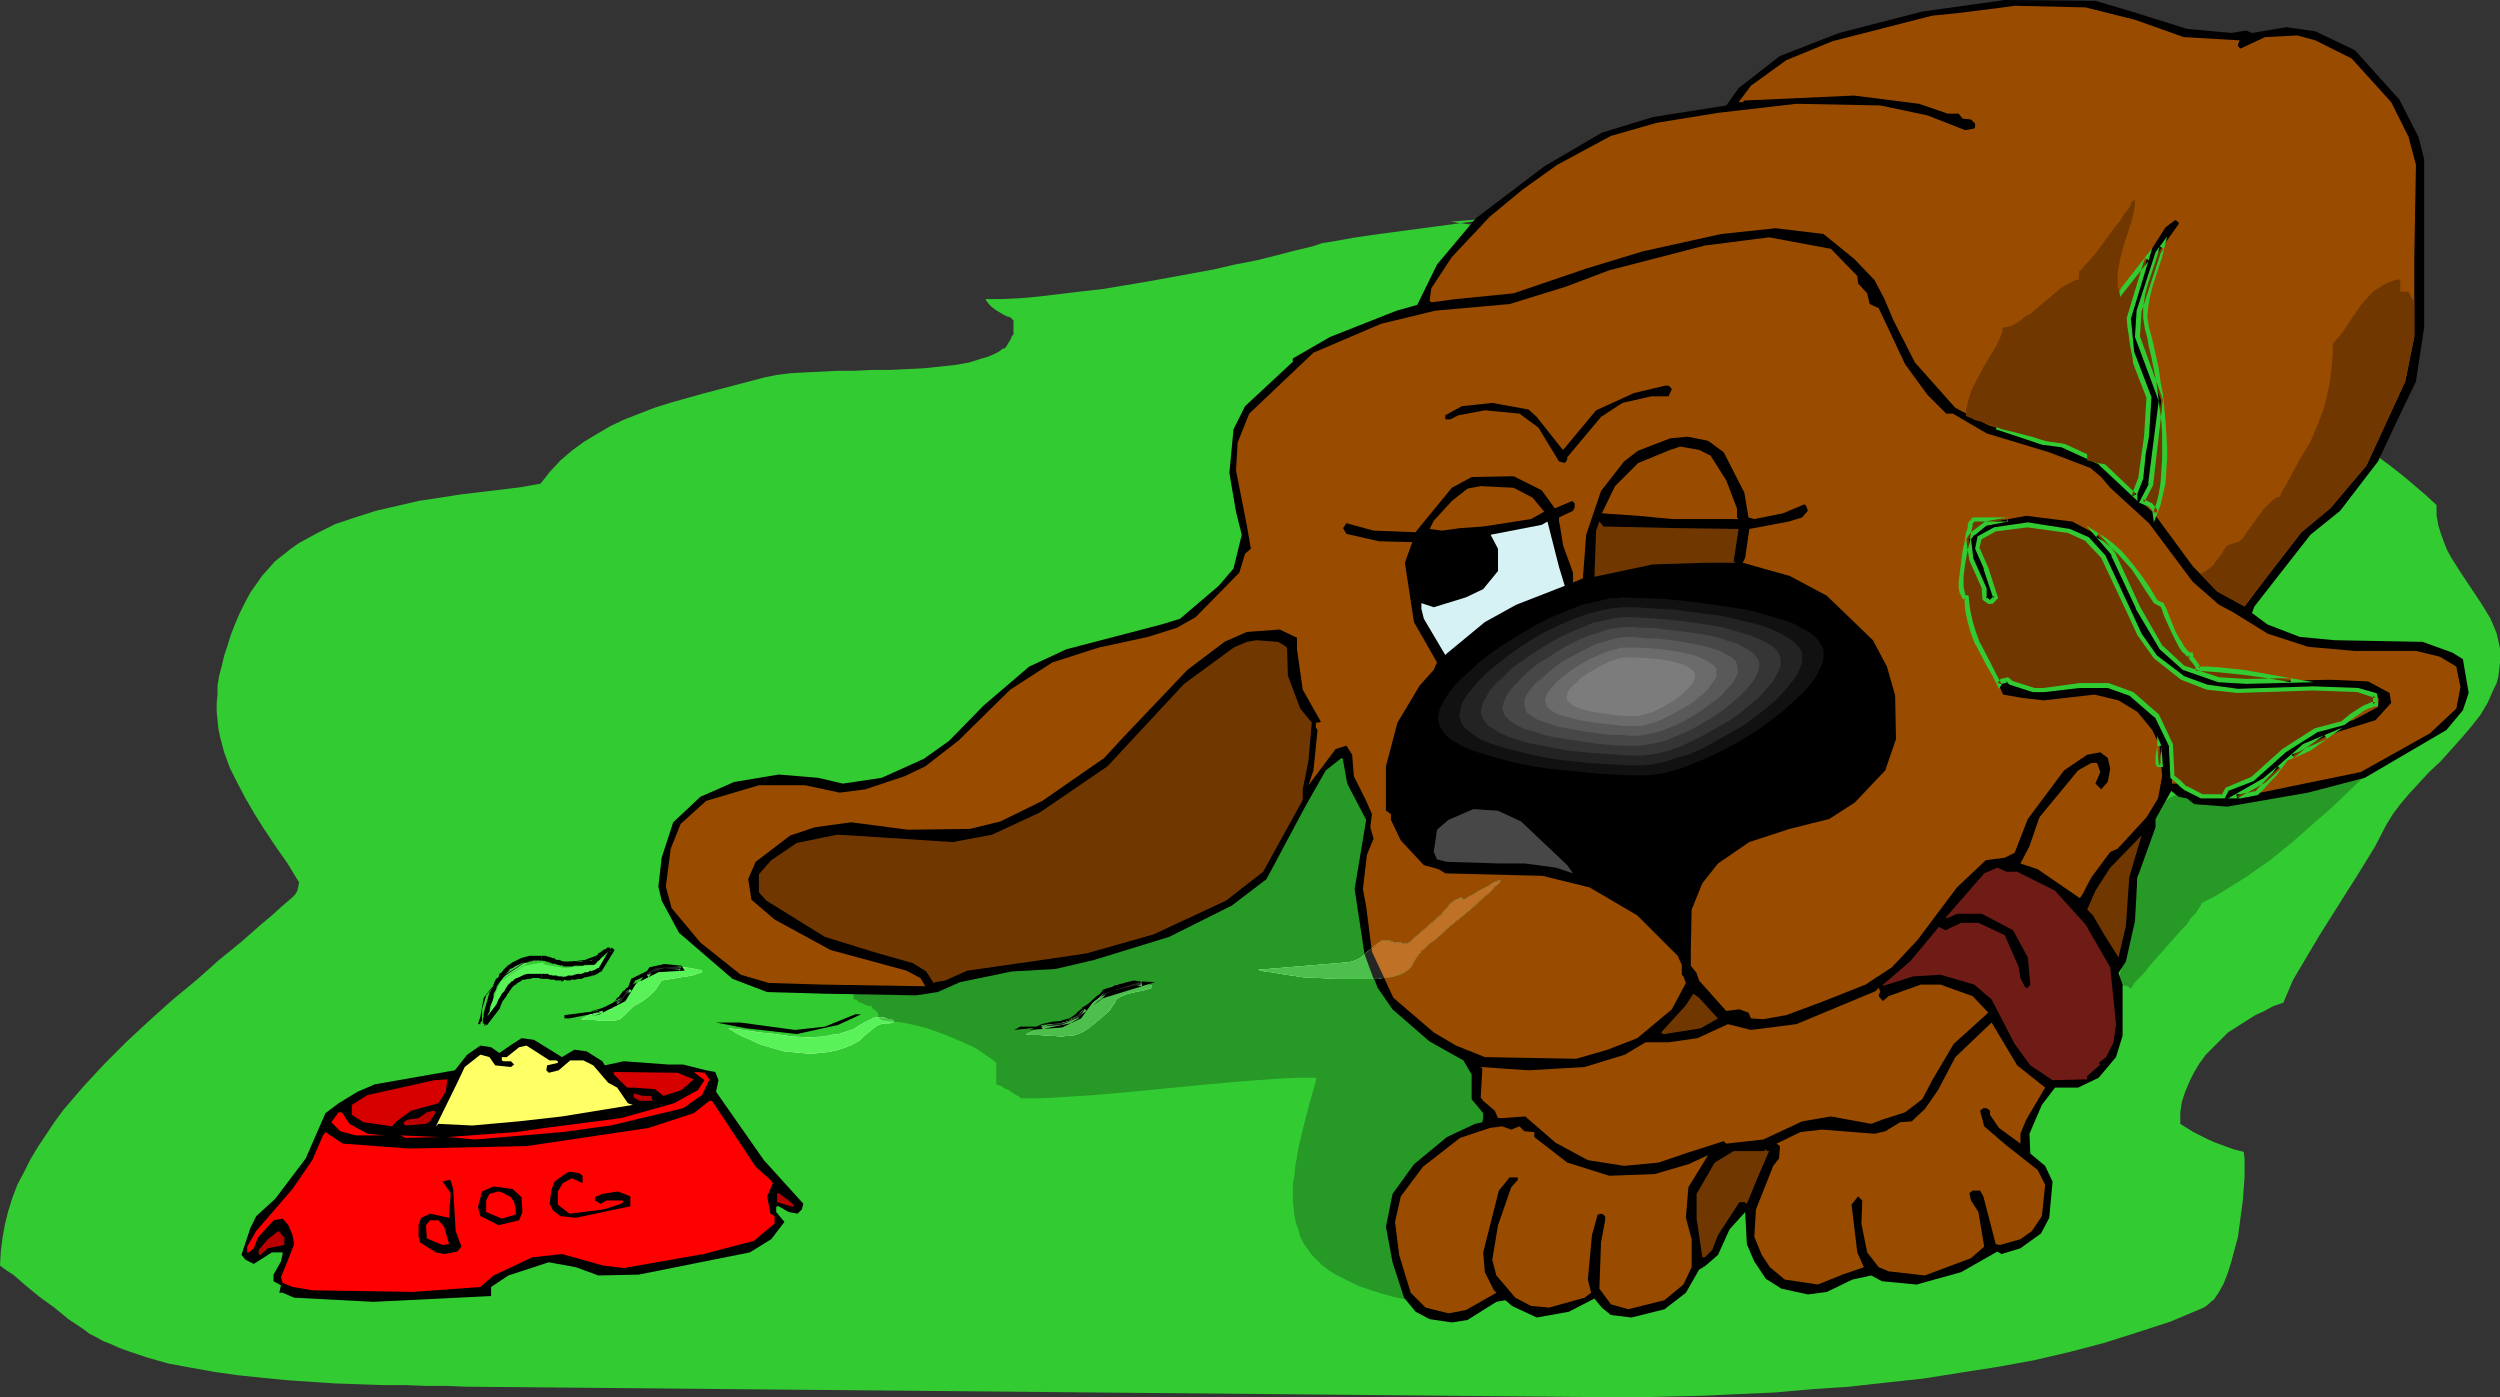 <?xml version="1.0" encoding="UTF-8" standalone="no"?>
<svg
   version="1.0"
   width="129.724mm"
   height="72.511mm"
   id="svg103"
   sodipodi:docname="Dog Sniffing Food.wmf"
   xmlns:inkscape="http://www.inkscape.org/namespaces/inkscape"
   xmlns:sodipodi="http://sodipodi.sourceforge.net/DTD/sodipodi-0.dtd"
   xmlns="http://www.w3.org/2000/svg"
   xmlns:svg="http://www.w3.org/2000/svg">
  <rect width="100%" height="100%" fill="#333333" stroke="none"/>
  <sodipodi:namedview
     id="namedview103"
     pagecolor="#ffffff"
     bordercolor="#000000"
     borderopacity="0.25"
     inkscape:showpageshadow="2"
     inkscape:pageopacity="0.0"
     inkscape:pagecheckerboard="0"
     inkscape:deskcolor="#d1d1d1"
     inkscape:document-units="mm" />
  <defs
     id="defs1">
    <pattern
       id="WMFhbasepattern"
       patternUnits="userSpaceOnUse"
       width="6"
       height="6"
       x="0"
       y="0" />
  </defs>
  <path
     style="fill:#32cc32;fill-opacity:1;fill-rule:evenodd;stroke:none"
     d="m 284.577,43.468 9.696,-0.808 -4.525,0.646 -4.686,0.646 -4.848,0.646 -4.848,0.646 -4.848,0.646 -4.525,0.646 -4.525,0.808 -2.101,0.323 -1.939,0.646 -3.394,0.808 -3.717,0.97 -3.878,0.97 -4.202,0.808 -4.202,0.97 -4.363,0.808 -8.888,1.616 -8.726,1.454 -4.363,0.485 -4.04,0.485 -4.04,0.485 -3.717,0.323 -3.394,0.162 h -3.232 l 0.162,0.323 0.485,0.646 0.485,0.485 0.808,0.646 1.616,0.97 0.646,0.323 0.646,0.162 0.646,0.646 v 2.747 l -0.323,0.323 -0.162,0.485 -0.485,0.808 -0.485,0.808 -0.323,0.323 h -0.323 l -0.808,0.646 -0.97,0.485 -1.131,0.485 -1.131,0.323 -2.586,0.808 -2.747,0.485 -3.07,0.323 -3.07,0.323 -3.394,0.162 -3.232,0.162 h -3.555 l -3.394,0.162 h -3.232 l -3.232,0.162 -3.232,0.162 -2.909,0.162 -2.586,0.323 -2.424,0.485 -6.141,1.616 -3.07,0.808 -3.07,0.808 -6.302,1.777 -3.07,0.97 -2.909,1.131 -2.909,1.131 -2.747,1.293 -2.747,1.616 -2.424,1.454 -2.424,1.777 -2.262,1.939 -2.101,2.262 -1.778,2.262 -3.555,0.646 -3.878,0.485 -4.04,0.485 -4.04,0.485 -4.202,0.646 -4.202,0.646 -4.202,0.97 -4.202,0.97 -4.04,1.293 -3.878,1.293 -3.555,1.777 -1.778,0.97 -1.778,0.97 -1.616,1.131 -1.616,1.293 -1.454,1.131 -1.293,1.454 -1.293,1.454 -1.131,1.616 -1.131,1.616 -0.97,1.777 -1.131,2.262 -0.97,2.262 -0.808,2.101 -0.646,2.101 -0.646,1.939 -0.485,2.101 -0.485,1.777 -0.323,1.939 v 1.777 l -0.162,1.616 v 1.777 l 0.162,1.616 0.162,1.616 0.323,1.616 0.808,3.07 1.131,3.07 1.454,2.909 1.616,3.07 1.778,3.07 1.939,3.07 2.262,3.393 2.262,3.232 2.262,3.717 -0.162,0.808 -0.162,0.808 -0.485,0.808 -0.485,0.485 -2.262,1.939 -1.778,1.616 -1.939,1.616 -4.04,3.555 -4.363,3.555 -4.363,3.878 -4.686,3.878 -4.525,4.04 -4.525,4.201 -4.363,4.363 -4.202,4.525 -1.939,2.262 -1.939,2.262 -1.778,2.424 -1.616,2.424 -1.616,2.424 -1.454,2.424 -1.293,2.585 -1.293,2.424 -0.97,2.585 -0.808,2.585 -0.646,2.585 -0.485,2.747 -0.323,2.585 L 0,248.202 l 1.293,0.97 1.293,0.808 2.424,2.101 2.747,2.262 2.909,2.101 2.747,2.262 2.909,1.939 1.293,0.97 1.293,0.646 1.454,0.808 1.293,0.485 1.778,0.808 1.778,0.646 3.878,1.293 4.04,1.131 4.363,0.808 4.525,0.808 4.525,0.646 4.686,0.485 4.848,0.485 9.534,0.646 4.686,0.162 4.525,0.162 h 4.525 l 4.202,0.162 h 4.04 l 3.878,0.162 228.664,2.101 6.787,-0.162 6.949,-0.162 6.949,-0.323 7.272,-0.323 7.272,-0.646 7.272,-0.485 7.272,-0.808 7.434,-0.808 7.11,-1.131 7.272,-1.131 7.11,-1.293 6.949,-1.616 6.787,-1.777 6.626,-2.101 6.464,-2.101 6.141,-2.585 0.646,-0.323 0.646,-0.485 0.485,-0.485 0.646,-0.485 0.97,-1.454 0.97,-1.777 0.808,-2.101 0.646,-2.101 0.646,-2.424 0.646,-2.424 0.646,-4.848 0.323,-2.424 0.162,-2.262 0.162,-2.101 v -1.939 -1.777 l -0.162,-1.293 -1.939,-0.485 -1.778,-0.646 -1.778,-0.646 -1.454,-0.646 -2.909,-1.454 -2.586,-1.616 v -2.262 l 0.323,-2.101 0.646,-1.939 0.808,-1.939 0.97,-1.939 0.97,-1.616 1.293,-1.777 1.454,-1.454 1.454,-1.454 1.454,-1.454 1.778,-1.131 1.778,-1.131 1.778,-1.131 1.778,-0.808 1.778,-0.97 1.939,-0.646 0.97,-2.262 0.97,-2.262 2.586,-4.363 2.586,-4.363 2.747,-4.363 2.747,-4.363 1.454,-2.262 1.293,-2.101 2.586,-4.201 2.262,-4.363 1.293,-2.101 1.454,-1.939 1.778,-2.101 1.939,-2.101 1.939,-2.101 2.262,-2.101 4.04,-4.525 1.939,-2.262 1.778,-2.262 1.454,-2.424 1.131,-2.585 0.646,-1.293 0.323,-1.293 0.162,-1.293 0.162,-1.454 v -1.293 -1.454 l -0.323,-1.454 -0.323,-1.454 -0.646,-1.616 -0.646,-1.454 -1.778,-2.909 -1.939,-2.909 -0.97,-1.454 -0.97,-1.454 -1.939,-3.07 -0.808,-1.454 -0.646,-1.616 -0.646,-1.777 -0.485,-1.616 -0.323,-1.939 v -1.939 l -2.101,-1.939 -2.262,-1.939 -2.101,-1.777 -2.262,-1.777 -4.525,-3.393 -4.686,-2.909 -5.01,-2.747 -4.848,-2.585 -5.171,-2.101 -5.333,-2.101 -5.333,-1.777 -5.494,-1.616 -5.656,-1.454 -5.656,-1.293 -5.656,-1.293 -5.818,-0.97 -11.635,-1.939 -11.797,-1.777 -11.958,-1.616 -11.797,-1.777 -5.818,-0.97 -5.818,-1.131 -5.656,-1.131 -5.818,-1.131 -5.656,-1.454 -5.494,-1.616 -5.494,-1.777 -5.171,-1.777 -5.333,-2.262 -5.01,-2.262 h -4.363 l -2.586,-0.162 h -2.586 l -2.586,-0.162 -2.424,-0.323 -2.262,-0.323 -1.131,-0.162 z"
     id="path1" />
  <path
     style="fill:#269926;fill-opacity:1;fill-rule:evenodd;stroke:none"
     d="m 417.897,193.908 0.323,-0.485 0.485,-0.808 0.97,-0.97 0.97,-0.97 0.485,-0.646 0.485,-0.646 1.131,-1.293 2.586,-2.909 2.424,-2.747 1.131,-1.131 0.808,-1.293 0.97,-0.97 0.485,-0.808 0.485,-0.646 0.162,-0.485 2.262,-1.131 2.424,-1.454 4.363,-2.747 4.363,-3.07 4.202,-3.393 4.04,-3.555 3.878,-3.393 3.717,-3.555 3.555,-3.393 h 0.646 l -2.424,-0.162 -2.747,-0.323 -1.454,-0.162 -1.454,-0.323 -2.747,-0.485 -5.979,-0.97 -2.909,-0.323 h -2.747 v 0 l -0.162,0.162 -0.162,0.162 -0.323,0.162 -0.97,0.323 -1.131,0.485 -1.454,0.646 -1.616,0.646 -3.232,1.454 -3.555,1.454 -1.616,0.808 -1.616,0.808 -1.293,0.646 -1.131,0.808 -0.646,0.485 -0.323,0.323 -0.162,0.323 -0.323,0.323 -0.323,0.485 -0.808,1.293 -0.808,1.293 -0.162,0.323 -0.323,0.485 -0.162,0.97 -0.162,0.323 h -0.485 v 1.616 1.616 l -0.162,1.777 -0.162,1.939 -0.485,4.04 -0.485,4.201 -0.808,4.04 -0.323,2.101 -0.485,1.777 -0.485,1.939 -0.485,1.454 -0.485,1.616 -0.485,1.131 h 0.646 l 0.808,0.162 0.808,0.162 z"
     id="path2" />
  <path
     style="fill:#269926;fill-opacity:1;fill-rule:evenodd;stroke:none"
     d="m 278.275,255.312 -2.586,-0.485 -2.424,-0.485 -2.262,-0.646 -2.101,-0.646 -1.939,-0.646 -1.778,-0.808 -1.616,-0.808 -1.616,-0.808 -1.293,-0.808 -1.293,-0.97 -1.131,-1.131 -0.97,-0.97 -0.808,-1.131 -0.808,-1.131 -0.646,-1.293 -0.323,-1.293 -0.485,-1.293 -0.323,-1.454 -0.162,-1.616 -0.162,-1.454 v -1.616 -1.616 l 0.323,-1.777 0.162,-1.777 0.323,-1.777 0.323,-1.939 0.97,-4.04 1.131,-4.363 1.293,-4.525 v -0.646 h -3.394 l -3.555,0.162 -6.949,0.485 -7.272,0.646 -14.867,1.454 -7.434,0.646 -7.272,0.485 -3.555,0.162 h -3.555 l -0.323,-0.323 -0.646,-0.323 -1.454,-0.97 -0.808,-0.323 -0.646,-0.485 -0.646,-0.162 -0.323,-0.162 v -4.201 l -0.97,-0.808 -0.97,-0.646 -1.131,-0.808 -1.293,-0.808 -1.454,-0.646 -1.454,-0.646 -3.07,-1.293 -3.232,-1.131 -3.232,-0.808 -1.616,-0.323 -1.293,-0.162 -1.454,-0.162 -1.293,-0.162 -0.646,-0.646 v -0.485 l -0.162,-0.323 -0.485,-0.485 -0.485,-0.323 -0.162,-0.162 v -0.323 h -0.485 l -0.646,-0.162 -0.97,-0.485 -0.485,-0.162 -0.323,-0.323 -0.323,-0.162 h -0.323 v -2.101 h 0.162 l 0.162,-0.162 0.808,-0.323 1.616,-0.97 0.808,-0.485 0.808,-0.323 0.323,-0.323 0.162,-0.162 v 0 l 0.808,-0.162 0.808,-0.162 1.454,-0.646 1.454,-0.808 1.131,-1.131 h 4.04 l 4.04,-0.485 3.717,-0.646 3.717,-0.97 3.555,-1.293 3.394,-1.454 3.232,-1.616 3.07,-1.939 2.909,-2.262 2.747,-2.424 2.747,-2.585 2.424,-2.909 2.424,-3.07 2.101,-3.232 2.101,-3.393 1.939,-3.717 0.485,-0.162 0.485,-0.162 1.131,-0.485 0.97,-0.808 1.131,-0.808 1.131,-0.97 1.131,-0.808 1.293,-0.485 0.646,-0.162 h 0.646 v -0.485 l 0.162,-0.485 0.323,-0.323 0.323,-0.323 1.131,-0.646 1.293,-0.646 1.616,-0.485 1.939,-0.485 1.939,-0.323 1.939,-0.323 4.04,-0.485 2.101,-0.162 1.778,-0.323 1.454,-0.162 1.454,-0.162 0.97,-0.323 h 0.323 l 0.162,-0.162 v -0.646 h 0.323 0.485 l 0.646,0.323 0.646,0.485 0.646,0.646 0.808,0.646 1.616,1.454 1.616,1.616 1.454,1.454 0.485,0.646 0.485,0.485 0.323,0.323 0.323,0.162 v 3.878 l 0.162,3.717 0.323,3.555 0.323,3.717 0.646,3.555 0.646,3.555 0.808,3.393 0.97,3.393 1.131,3.232 1.293,3.232 1.454,3.07 1.616,2.909 1.778,2.747 1.939,2.747 1.939,2.585 2.262,2.424 v 0.646 h 0.323 l 0.323,0.162 0.485,0.162 0.646,0.323 1.454,0.646 1.778,0.808 1.616,0.808 1.454,0.646 0.646,0.323 0.485,0.162 0.485,0.162 h 0.162 v 0 l -0.162,0.162 -0.162,-0.162 h -0.323 l -0.808,-0.323 -0.97,-0.485 -1.131,-0.485 -0.808,-0.323 -0.323,-0.162 -0.162,-0.162 -0.162,-0.162 v 0 l 0.162,3.07 0.323,3.07 0.162,1.454 0.162,1.454 0.162,2.909 v 1.293 1.454 l -0.323,1.293 -0.323,1.293 -0.485,1.293 -0.646,1.293 -0.808,1.131 -1.131,1.293 v 0.162 l -0.162,0.485 -0.323,0.323 -0.323,0.323 -0.97,0.97 -0.97,0.808 -1.131,0.808 -0.97,0.808 -0.97,0.485 -0.162,0.162 -0.162,0.323 -0.162,0.97 -0.162,1.131 -0.646,2.262 -0.808,2.262 -2.101,4.525 -0.97,2.262 -0.323,0.97 -0.162,1.131 -0.323,0.97 v 0.808 z"
     id="path3" />
  <path
     style="fill:#000000;fill-opacity:1;fill-rule:evenodd;stroke:none"
     d="m 418.059,2.262 10.827,3.393 8.726,0.808 2.909,-0.485 1.131,0.485 6.787,-1.131 5.656,0.808 7.757,3.717 8.726,9.695 3.717,7.272 1.131,4.363 v 32.964 l -1.616,10.665 -3.878,8.079 -3.555,7.595 -7.434,9.695 -5.818,4.686 -10.989,14.058 -0.485,1.293 3.07,2.262 6.302,2.424 6.787,0.646 17.291,0.323 5.818,2.101 2.101,1.293 1.131,6.625 -1.131,3.393 -3.232,3.878 -15.998,9.372 -11.15,2.909 -15.837,2.747 -6.464,-0.485 -1.454,-1.131 -1.616,-0.323 -1.454,-1.131 -3.07,5.494 v 1.616 l -3.555,9.857 -0.485,8.564 -1.778,7.918 -1.454,2.262 0.808,2.262 v 10.019 l -1.293,4.201 -3.394,4.04 -4.04,1.939 h -4.525 l -2.586,3.393 -2.424,5.656 0.162,3.878 2.909,2.424 1.454,3.07 -0.646,7.11 -1.616,3.07 -4.04,2.909 -3.717,1.131 -0.808,-0.485 -7.11,4.04 -8.726,2.424 -6.787,-0.646 -2.101,-1.131 -3.717,0.808 -5.01,2.424 -3.717,0.485 -5.171,-1.131 -3.07,-1.939 -2.262,-3.393 -1.454,-3.393 -0.323,-6.302 -3.07,3.393 -2.262,5.009 -2.424,2.101 -1.293,0.808 -2.586,4.525 -4.202,3.232 -6.464,1.616 -4.04,-0.485 -1.778,-1.454 -1.454,-1.777 -5.01,2.585 -6.302,1.131 -4.848,-2.262 -1.293,-1.131 -1.778,0.323 -5.656,3.555 -3.07,0.485 -4.363,-0.646 -2.747,-1.454 -2.262,-2.747 -2.262,-6.948 -1.293,-6.948 1.293,-6.464 4.202,-5.817 6.464,-5.332 5.494,-2.585 1.454,-0.323 0.162,-0.808 v -0.97 l -2.262,-2.747 v -4.848 l -1.616,-2.747 -6.626,-3.717 -7.272,-6.302 -2.909,-4.201 -2.586,-6.625 -1.939,-12.766 2.262,-13.574 -3.717,-7.11 -0.808,-4.525 v -0.323 l -0.323,-0.162 -3.07,2.424 -4.04,7.11 -7.595,14.22 -6.787,5.171 -12.282,6.14 -14.706,4.525 -7.595,1.777 -8.565,0.485 -10.181,2.101 -4.363,1.939 -4.202,0.646 -17.938,-0.323 -11.312,-0.323 -6.787,-2.585 -10.504,-9.049 -3.394,-6.302 -0.646,-2.747 0.646,-5.656 2.262,-6.948 5.333,-5.009 6.626,-2.909 8.726,-1.454 7.757,0.646 4.848,1.131 7.595,-1.131 8.242,-3.717 5.01,-3.555 6.787,-6.948 8.888,-7.595 7.272,-3.393 18.584,-4.848 3.717,-1.131 7.595,-6.464 2.909,-3.393 1.616,-6.625 -1.131,-4.525 -1.293,-7.595 0.808,-8.564 2.262,-4.525 9.373,-8.726 v -0.646 l 7.272,-4.201 13.09,-5.171 4.04,-1.131 3.878,-7.918 7.595,-9.049 13.413,-10.18 11.312,-6.625 10.019,-3.07 14.382,-2.262 2.424,-3.393 8.08,-6.302 L 360.691,6.464 377.012,2.262 393.172,0 410.948,0.162 Z"
     id="path4" />
  <path
     style="fill:#994c00;fill-opacity:1;fill-rule:evenodd;stroke:none"
     d="m 418.705,3.878 9.534,3.393 10.989,0.646 -0.323,0.808 v 0.323 l 0.485,0.485 4.848,-2.262 6.302,-0.323 3.555,0.97 7.11,3.555 7.757,8.564 3.394,6.787 1.454,5.494 -0.323,18.421 v 15.351 l -1.778,8.726 -7.595,16.482 -7.11,8.403 -5.656,4.686 -6.626,8.564 -4.525,5.979 -5.333,-2.909 -4.848,-5.009 -7.595,-10.342 -2.424,-2.262 1.778,-3.393 2.101,-16.482 -4.686,-12.442 0.323,-5.171 3.717,-11.311 4.04,-5.656 v -0.323 l -0.646,-0.485 -1.939,1.454 -3.394,5.332 -3.717,12.442 0.485,6.787 3.394,8.726 -0.485,7.756 -0.646,3.393 -0.485,4.848 -1.131,2.747 v 0.646 l -6.787,-6.464 -7.434,-3.555 -3.717,-0.485 -10.827,-3.393 -6.464,-3.393 -7.918,-8.887 -4.202,-8.241 -1.778,-4.201 -1.939,-3.717 -4.04,-4.201 -5.979,-4.848 -9.373,-1.131 -10.666,1.131 -15.352,3.393 -7.434,2.262 -3.717,1.131 -14.221,4.848 -11.312,1.131 -4.848,0.646 -0.323,-0.323 0.323,-2.424 4.04,-6.14 7.434,-7.918 6.464,-5.332 6.787,-4.848 10.504,-5.656 9.05,-2.585 11.958,-1.939 15.352,-1.777 16.483,0.323 9.211,1.939 7.434,2.909 1.778,-0.323 0.162,-0.323 v -0.646 l -0.808,-0.808 -1.616,-0.162 -0.808,-0.97 h -2.101 l -5.656,-1.939 -12.766,-1.616 -21.493,0.97 -0.323,0.323 h -0.808 l 2.424,-3.232 6.949,-5.009 9.05,-3.717 19.554,-5.009 4.848,-0.485 9.05,-1.131 2.262,-0.323 13.898,0.323 z"
     id="path5" />
  <path
     style="fill:#703800;fill-opacity:1;fill-rule:evenodd;stroke:none"
     d="m 424.038,48.477 -0.808,1.131 -3.717,11.311 -0.323,5.171 4.686,12.442 -2.101,16.482 -1.778,3.232 0.97,0.323 0.808,0.485 0.646,0.646 0.162,0.485 0.162,0.485 0.646,-1.777 0.485,-1.939 0.323,-2.101 0.162,-2.424 0.162,-2.424 v -2.424 -2.585 l -0.323,-2.585 -0.485,-5.009 -0.323,-2.585 -0.485,-2.424 -0.485,-2.262 -0.485,-2.101 -0.485,-1.939 -0.323,-1.777 -0.162,-0.97 -0.162,-1.131 V 60.273 l 0.323,-2.101 0.485,-1.939 1.293,-4.04 0.646,-1.777 z m -31.997,35.55 0.808,-1.939 0.97,-1.777 0.97,-1.777 1.939,-3.232 0.808,-1.293 0.485,-1.454 v -0.485 l 0.162,-0.646 0.808,-0.162 0.808,-0.162 0.97,-0.646 0.97,-0.485 2.101,-1.616 2.101,-1.616 2.262,-1.777 0.808,-0.808 0.97,-0.646 0.97,-0.646 0.808,-0.485 0.808,-0.323 h 0.646 V 61.081 60.273 h 0.162 l 0.162,-0.162 0.323,-0.323 0.323,-0.485 0.485,-0.323 0.485,-0.646 1.131,-1.293 4.686,-6.302 -3.394,11.634 0.485,6.787 3.394,8.726 -0.485,7.756 -0.646,3.393 -0.485,4.848 -1.131,2.747 v 0.646 l -6.787,-6.464 -7.434,-3.555 -3.717,-0.485 z"
     id="path6" />
  <path
     style="fill:#32cc32;fill-opacity:1;fill-rule:evenodd;stroke:none"
     d="m 425.008,46.376 -2.262,3.07 -3.717,11.473 -0.323,5.171 4.686,12.604 v -0.323 l -2.101,16.482 h 0.162 l -1.939,3.717 1.131,0.485 v 0 l 0.97,0.323 h -0.162 l 0.646,0.646 v 0 l 0.162,0.323 -0.162,-0.162 0.323,2.262 1.293,-3.393 0.485,-2.101 v 0 l 0.485,-2.101 0.162,-2.262 v -0.162 l 0.162,-2.424 v -2.424 l -0.162,-2.585 v 0 l -0.162,-2.585 -0.485,-5.171 -0.485,-2.424 -0.323,-2.424 -0.485,-2.262 -0.485,-2.101 v -0.162 l -0.485,-1.939 -0.485,-1.777 v 0.162 l -0.162,-1.131 -0.162,-0.97 v 0 l 0.162,-1.939 v 0 l 0.323,-1.939 v 0 l 0.485,-1.939 1.293,-4.04 0.646,-1.939 0.97,-4.04 -1.454,1.939 -0.485,1.939 -0.646,1.939 -1.293,3.878 -0.485,1.939 v 0.162 l -0.323,1.939 v 0.162 1.939 0.162 l 0.162,0.97 0.162,1.131 v 0 l 0.485,1.777 0.323,1.939 v -0.162 l 0.485,2.101 0.485,2.424 0.485,2.424 0.323,2.424 0.646,5.171 0.162,2.585 v -0.162 2.585 2.424 l -0.162,2.424 v 0 l -0.162,2.262 -0.323,2.101 v 0 l -0.485,1.939 -0.646,1.777 h 0.808 v -0.485 l -0.323,-0.485 -0.646,-0.808 -0.97,-0.485 v 0 l -0.808,-0.323 0.162,0.646 1.778,-3.393 1.939,-16.805 -4.525,-12.442 v 0.162 l 0.323,-5.171 v 0.162 l 3.717,-11.311 -0.162,0.162 0.808,-1.131 -0.808,-0.485 z"
     id="path7" />
  <path
     style="fill:#32cc32;fill-opacity:1;fill-rule:evenodd;stroke:none"
     d="m 392.203,83.542 0.162,0.646 0.808,-1.777 0.97,-1.939 v 0 l 1.131,-1.616 1.939,-3.232 v 0 l 0.646,-1.454 v 0 l 0.485,-1.454 v 0 l 0.162,-0.646 0.162,-0.646 -0.485,0.485 0.808,-0.162 v 0 l 0.97,-0.323 0.97,-0.485 h 0.162 l 0.97,-0.646 2.101,-1.454 v -0.162 l 2.101,-1.616 2.101,-1.777 v 0 l 0.97,-0.808 v 0 l 0.97,-0.646 0.97,-0.646 0.808,-0.485 -0.162,0.162 0.808,-0.323 h -0.162 l 0.97,-0.162 V 60.273 l -0.162,0.485 0.162,-0.162 0.323,-0.162 v 0 l 0.646,-0.808 0.485,-0.323 0.485,-0.646 v 0 l 1.131,-1.454 v 0 l 4.848,-6.14 -0.808,-0.485 -3.555,11.796 0.485,6.948 3.394,8.726 v -0.162 l -0.485,7.756 v 0 l -0.485,3.393 -0.646,4.686 v 0 l -1.131,2.909 v 0.646 l 0.808,-0.323 -6.949,-6.625 -7.434,-3.393 -3.878,-0.646 h 0.162 l -8.726,-2.747 -0.808,0.646 9.211,3.07 h 0.162 l 3.717,0.485 h -0.162 l 7.434,3.393 h -0.162 l 7.595,7.11 v -1.616 0.162 l 1.131,-2.909 0.485,-4.848 0.646,-3.393 v 0 l 0.485,-7.756 -3.394,-8.887 v 0 l -0.646,-6.625 v 0.162 l 4.202,-13.897 -6.302,8.079 h 0.162 l -1.131,1.293 v 0 l -0.485,0.646 -0.485,0.323 -0.646,0.808 0.162,-0.162 -0.323,0.162 v 0 l -0.323,0.323 v 1.939 l 0.323,-0.485 -0.646,0.162 v 0 l -0.808,0.323 -0.808,0.485 -0.97,0.485 -0.97,0.808 h -0.162 l -0.808,0.808 v 0 l -2.101,1.777 -2.262,1.616 v 0 l -2.101,1.616 -0.97,0.485 h 0.162 l -0.97,0.485 v 0 l -0.808,0.162 v 0 l -0.97,0.323 -0.162,0.808 -0.162,0.646 v 0 l -0.485,1.293 v 0 l -0.646,1.293 v 0 l -1.939,3.232 -0.97,1.616 v 0.162 l -0.97,1.777 -1.131,2.262 z"
     id="path8" />
  <path
     style="fill:#994c00;fill-opacity:1;fill-rule:evenodd;stroke:none"
     d="m 364.246,54.133 0.162,1.454 1.778,1.939 0.485,2.101 1.778,0.808 5.171,10.988 4.363,5.979 3.717,3.717 h 1.293 l 6.626,3.878 12.282,3.717 8.08,3.07 2.101,1.777 1.778,2.101 7.595,6.948 8.565,11.473 5.171,4.525 2.747,1.454 6.787,4.201 7.918,2.585 9.211,0.808 h 11.958 l 4.686,1.131 3.232,1.939 0.808,4.04 -0.808,4.201 -5.171,4.848 -13.574,7.595 -23.594,4.848 h -0.808 l 5.333,-3.07 8.08,-6.948 6.626,-2.747 7.272,-2.262 3.07,-3.393 -0.323,-1.939 -4.202,-2.262 -7.434,-0.323 -16.483,0.323 -5.333,-0.323 -6.949,-2.262 -4.363,-4.04 -4.686,-7.918 -4.686,-10.503 -3.232,-3.717 -4.848,-2.585 -9.05,-1.131 -7.918,1.454 -2.586,2.101 -0.808,1.131 0.485,3.878 2.586,5.817 v 1.939 l 0.808,0.485 h 0.646 l 0.808,-0.808 -1.939,-5.656 -1.778,-3.878 0.646,-2.101 2.747,-1.777 6.626,-0.808 8.242,1.131 3.394,1.777 3.07,3.232 5.494,11.473 1.616,3.878 3.232,4.363 5.171,4.201 4.848,1.777 6.141,0.808 14.706,-0.646 8.888,0.323 3.394,1.131 h 0.162 l 0.485,0.646 -0.162,1.616 -4.848,2.585 -7.434,1.939 -6.141,4.04 -6.302,5.656 -4.848,1.939 -0.808,1.454 h -4.202 l -4.848,-2.585 h -0.97 l -0.162,-7.756 -2.909,-5.494 -4.848,-4.201 -4.525,-1.777 h -5.656 l -8.565,1.131 -5.01,-1.777 -0.646,-0.485 -1.131,0.323 -0.485,0.808 0.808,1.777 3.717,0.646 4.202,0.485 10.019,-1.131 4.686,1.131 3.717,2.262 2.909,3.555 1.454,3.07 0.485,5.979 -0.808,4.363 -2.262,3.717 -5.656,6.14 -1.454,0.646 -3.717,5.009 -1.778,3.393 -0.485,0.646 -8.242,-5.656 -3.394,-1.131 1.778,-3.393 1.939,-5.656 7.595,-9.211 2.586,-1.454 h 1.131 l 0.646,1.777 -0.97,2.262 1.131,1.131 1.293,-1.454 0.485,-2.585 -0.485,-2.101 -1.454,-1.131 -2.586,0.485 -4.525,3.07 -7.11,9.534 -2.586,6.625 -1.939,0.97 -3.717,0.485 -5.656,5.332 -7.757,10.342 -5.01,5.332 -5.171,3.393 -8.565,3.393 -6.949,2.585 -4.525,0.808 -2.424,-0.162 -0.485,-1.131 -1.778,-0.646 -2.586,0.323 -5.333,-5.979 -0.485,-1.454 -1.131,-1.454 v -2.747 l 0.162,-8.241 2.101,-5.171 3.07,-3.878 6.141,-4.201 7.918,-2.585 7.757,-1.939 5.01,-3.232 5.979,-6.302 2.101,-6.14 -0.162,-8.564 -1.616,-5.656 -2.747,-5.171 -9.05,-8.726 -7.272,-3.878 -9.211,-2.585 0.485,-0.97 0.808,-5.656 7.757,-1.454 2.586,-0.808 1.131,-1.293 -0.323,-0.97 -0.323,-0.323 -4.202,1.777 -5.656,1.131 -1.131,-0.323 -0.808,-4.848 -4.04,-7.918 -3.07,-2.262 -4.04,-0.808 -3.394,0.323 -6.302,2.424 -2.747,2.101 -4.525,5.817 -2.909,8.564 -0.646,8.564 -1.939,0.808 v -1.939 l -1.939,-5.332 -0.646,-4.04 -0.162,-0.646 v -0.808 l 2.747,-1.293 0.323,-0.646 v -0.808 l -0.485,-0.485 -3.394,1.454 -2.586,-3.555 -5.494,-2.747 -8.242,0.162 -3.878,2.101 -6.626,8.079 -0.485,0.646 -8.242,-0.323 -5.333,-1.454 -0.646,0.97 0.646,1.131 6.464,1.454 6.464,0.162 -1.454,4.04 1.778,11.634 4.525,7.918 -0.646,1.454 -2.747,3.07 -4.363,7.272 -2.262,8.564 v 8.726 l 0.97,0.646 v 1.131 l 1.939,4.04 4.525,4.848 2.909,0.808 1.293,0.808 19.069,0.485 9.211,2.262 9.373,5.494 7.918,7.918 0.808,1.777 v 1.939 l 0.323,0.323 0.485,1.293 -2.747,5.171 -6.787,5.656 -5.818,2.262 -6.141,1.777 -17.938,-0.323 -5.656,-2.262 -4.363,-2.585 -7.918,-6.787 -4.202,-9.049 -1.131,-8.887 -0.646,-3.393 0.808,-6.787 1.293,-3.07 -0.646,-2.262 0.323,-2.585 -1.131,-2.585 -2.424,-4.848 -0.323,-4.201 -1.131,-1.777 -2.101,0.646 -5.333,7.11 0.97,-2.909 0.808,-7.918 -0.323,-0.485 v -0.97 h 0.485 l 0.485,-0.162 -3.555,-6.302 -1.131,-7.918 v -2.262 l -3.394,-1.616 -6.464,0.485 -4.363,1.939 -7.272,5.494 -12.605,13.25 -3.717,4.04 -12.12,8.403 -8.242,4.04 -5.979,1.454 -12.12,0.162 -11.15,-1.454 -7.11,0.97 -4.848,1.616 -6.787,5.171 -1.454,3.393 0.646,4.04 4.525,3.878 10.989,5.979 14.867,4.04 2.747,1.454 0.97,1.616 -19.877,-0.323 -10.827,-0.323 -5.494,-1.616 -7.918,-6.302 -5.656,-6.787 -1.131,-4.201 0.97,-7.433 1.939,-4.848 5.01,-4.525 10.342,-3.07 h 9.05 l 6.787,1.454 5.01,-0.646 7.757,-2.585 4.04,-1.939 6.464,-5.009 10.181,-10.019 8.242,-5.332 9.05,-2.909 9.696,-2.101 5.656,-1.777 3.717,-2.101 8.565,-8.726 1.131,-3.717 1.131,-0.97 -0.808,-4.686 -2.101,-10.665 0.323,-5.494 2.262,-5.656 12.605,-11.958 13.251,-5.656 10.666,-2.585 14.544,-1.293 10.989,-3.393 8.565,-3.232 18.746,-4.848 12.605,-1.616 12.12,2.262 z"
     id="path9" />
  <path
     style="fill:#000000;fill-opacity:1;fill-rule:evenodd;stroke:none"
     d="m 327.886,76.27 -0.646,1.454 h -3.394 l -5.656,1.293 -4.202,2.747 -6.626,7.918 v 0.485 l -0.485,0.646 -1.131,-0.323 -4.04,-6.625 -3.717,-2.747 -6.787,-0.646 -5.171,0.97 -1.616,0.808 h -0.97 v -0.808 l 3.232,-1.777 5.979,-0.646 7.11,1.293 1.616,1.454 4.848,6.14 0.323,0.323 6.464,-7.756 7.434,-3.393 6.141,-1.454 h 0.646 z"
     id="path10" />
  <path
     style="fill:#994c00;fill-opacity:1;fill-rule:evenodd;stroke:none"
     d="m 335.481,89.359 3.07,4.848 2.101,5.494 v 1.777 l 0.323,0.323 h -12.928 l -6.787,-0.646 -7.11,-0.485 2.586,-5.332 4.525,-4.525 6.302,-2.585 1.939,-0.646 3.717,0.646 z"
     id="path11" />
  <path
     style="fill:#994c00;fill-opacity:1;fill-rule:evenodd;stroke:none"
     d="m 300.576,97.6 2.262,2.747 -2.586,1.454 -9.373,1.454 -4.525,0.323 -3.555,0.485 -2.424,-0.323 0.808,-1.616 3.555,-3.878 3.07,-2.424 2.586,-0.485 6.464,0.323 z"
     id="path12" />
  <path
     style="fill:#d6f2f4;fill-opacity:1;fill-rule:evenodd;stroke:none"
     d="m 306.878,114.89 -9.534,3.717 -6.141,3.393 -7.434,6.14 -0.323,0.323 -4.202,-7.11 -0.485,-1.939 v -1.131 l 2.424,0.808 6.302,-1.939 3.394,-1.616 2.909,-3.555 v -4.363 l -1.454,-2.747 10.019,-1.939 1.131,-0.646 2.262,8.887 z"
     id="path13" />
  <path
     style="fill:#703800;fill-opacity:1;fill-rule:evenodd;stroke:none"
     d="m 329.179,103.579 11.797,0.162 -0.97,6.302 0.323,0.323 h -5.818 l -10.342,0.323 -11.474,2.424 0.323,-9.049 0.646,-1.777 0.808,0.97 z"
     id="path14" />
  <path
     style="fill:#000000;fill-opacity:1;fill-rule:evenodd;stroke:none"
     d="m 291.849,107.619 0.485,2.747 -1.131,2.585 -5.656,3.232 -3.717,0.646 h -1.131 l -2.586,-1.131 -0.485,-4.525 0.808,-4.04 0.808,-0.97 8.08,-0.97 h 2.424 z"
     id="path15" />
  <path
     style="fill:#000000;fill-opacity:1;fill-rule:evenodd;stroke:none"
     d="m 351.964,115.537 7.757,5.332 7.272,8.241 2.262,6.14 0.485,9.372 -1.939,6.14 -6.464,6.302 -4.525,2.262 -6.787,1.454 -9.373,3.393 -7.11,6.302 -2.586,4.201 -1.454,5.979 -0.485,3.07 -6.302,-5.656 -4.202,-2.909 -6.787,-3.393 h -0.97 l -0.323,-1.616 -6.626,-6.787 -7.272,-5.494 -3.878,-0.97 -4.202,0.162 -6.949,3.232 -1.616,2.262 -0.646,3.878 -2.586,-2.262 -2.586,-3.878 -0.485,-1.616 0.323,-10.988 3.07,-8.079 5.494,-7.756 8.726,-7.918 11.15,-5.979 17.291,-4.848 10.181,-1.131 14.221,0.97 z"
     id="path16" />
  <path
     style="fill:#703800;fill-opacity:1;fill-rule:evenodd;stroke:none"
     d="m 251.773,126.525 0.646,0.485 0.162,5.494 2.424,6.464 2.262,2.747 -0.646,7.433 -1.131,5.656 v 2.101 l -7.757,14.058 -7.272,5.656 -14.221,6.625 -13.09,3.717 -8.726,1.293 -14.706,2.101 -4.363,1.939 -1.939,0.323 -0.323,0.162 -1.454,-2.262 -2.586,-1.616 -7.918,-2.262 -9.373,-2.909 -11.474,-7.11 -1.454,-1.616 v -3.555 l 2.424,-2.747 5.01,-3.393 7.918,-1.616 7.918,0.485 14.706,0.97 7.757,-1.454 9.373,-4.363 13.251,-9.049 15.029,-16.159 9.696,-7.11 2.586,-1.131 1.939,-0.323 4.202,0.323 z"
     id="path17" />
  <path
     style="fill:#474747;fill-opacity:1;fill-rule:evenodd;stroke:none"
     d="m 298.313,161.105 9.05,8.564 1.131,1.616 -3.394,-1.131 -5.979,-0.808 h -4.848 l -10.504,-0.323 -1.939,-0.485 -0.646,-1.454 0.646,-4.363 2.262,-1.939 4.848,-2.101 4.848,0.323 z"
     id="path18" />
  <path
     style="fill:#703800;fill-opacity:1;fill-rule:evenodd;stroke:none"
     d="m 416.928,181.627 -1.454,6.14 -2.747,-4.363 -2.262,-3.878 -1.131,-1.131 1.616,-3.717 2.909,-4.525 6.141,-6.302 -2.424,8.241 z"
     id="path19" />
  <path
     style="fill:#994c00;fill-opacity:1;fill-rule:evenodd;stroke:none"
     d="m 368.771,194.392 -0.323,0.808 v 0.162 l 0.808,0.97 1.131,-0.97 6.302,-2.262 h 3.878 l 6.302,2.262 3.07,3.232 -6.787,6.14 -4.202,7.11 -1.939,3.717 -3.394,2.585 -4.525,1.454 -2.101,0.808 -7.918,-1.454 -5.656,0.97 -7.595,3.555 -7.272,0.808 -0.485,-0.485 -7.11,2.262 -5.656,1.939 -6.787,0.646 -7.11,-1.131 -6.302,-3.393 -5.979,-5.171 -4.525,0.323 h -0.808 l -0.646,-1.454 -2.262,-1.939 -0.485,-0.646 0.323,-5.656 -0.323,-0.323 9.373,0.646 10.989,-0.646 7.918,-2.424 4.04,-2.424 h 4.525 l 5.656,-0.808 5.979,-2.747 4.525,1.131 8.888,-1.131 15.514,-6.464 0.646,-0.646 0.162,0.323 v 0.162 z"
     id="path20" />
  <path
     style="fill:#701c16;fill-opacity:1;fill-rule:evenodd;stroke:none"
     d="m 395.596,170.962 7.434,3.717 5.979,6.625 4.848,8.403 1.131,11.15 -0.485,3.555 -1.454,2.909 -1.454,1.131 0.323,0.323 -2.586,2.262 v 0.646 l -6.787,0.162 -4.363,-2.909 -3.07,-4.201 -4.525,-8.726 -3.394,-2.909 -6.626,-1.939 -5.333,0.323 -5.656,1.777 h -0.162 -0.162 -0.162 l 5.494,-4.686 5.656,-6.787 1.293,0.646 3.07,-1.454 h 3.394 l 5.171,2.424 2.747,6.302 0.323,2.101 0.808,1.616 0.323,0.323 h 0.323 l 0.485,-0.646 -0.485,-5.332 -2.909,-5.332 -6.141,-3.232 h -4.848 l -1.778,0.808 h -0.485 l 7.595,-8.726 2.586,-1.131 1.778,0.808 z"
     id="path21" />
  <path
     style="fill:#000000;fill-opacity:1;fill-rule:evenodd;stroke:none"
     d="m 118.614,187.121 -3.878,1.777 -3.717,0.485 -3.878,-0.485 -0.646,-0.646 -3.717,0.646 -5.01,3.393 -2.424,2.909 -0.808,2.747 v 2.262 l -0.323,0.323 v 0.323 h -0.485 l 0.485,-1.454 0.646,-3.717 2.909,-3.717 6.141,-4.04 h 3.232 l 2.262,0.97 5.333,-0.646 3.394,-1.293 h 0.162 z"
     id="path22" />
  <path
     style="fill:#000000;fill-opacity:1;fill-rule:evenodd;stroke:none"
     d="m 133.643,190.03 -4.686,0.323 -4.363,1.939 -2.262,3.717 -4.848,2.585 -5.818,1.131 h -0.97 v -0.646 l 6.302,-0.808 4.525,-2.262 1.616,-2.262 0.646,-1.777 3.232,-1.616 3.232,-0.97 3.232,0.323 z"
     id="path23" />
  <path
     style="fill:#000000;fill-opacity:1;fill-rule:evenodd;stroke:none"
     d="m 216.059,195.362 -3.07,2.262 -1.131,1.777 -3.717,1.616 -9.211,0.97 1.131,-0.646 h 4.363 l 5.656,-1.454 5.171,-4.686 3.394,-1.454 4.848,-1.131 0.808,0.162 z"
     id="path24" />
  <path
     style="fill:#703800;fill-opacity:1;fill-rule:evenodd;stroke:none"
     d="m 336.612,199.402 0.323,0.323 -3.394,1.939 -7.11,1.131 h -0.323 l -0.323,-0.323 4.848,-5.332 1.454,-2.262 1.131,0.808 z"
     id="path25" />
  <path
     style="fill:#000000;fill-opacity:1;fill-rule:evenodd;stroke:none"
     d="m 164.347,201.018 -8.08,1.777 -10.019,-1.131 -5.818,-1.131 h 4.686 l 10.827,1.454 5.818,-0.646 5.979,-2.424 h 1.131 z"
     id="path26" />
  <path
     style="fill:#994c00;fill-opacity:1;fill-rule:evenodd;stroke:none"
     d="m 401.091,213.298 -3.717,6.302 -1.131,2.747 v 1.939 l -4.202,-3.07 -1.778,-2.585 V 217.823 l -0.646,-0.485 h -0.646 l -0.646,0.485 0.808,3.07 4.525,3.878 5.979,4.686 1.454,2.909 -0.646,6.14 -1.939,2.909 -2.262,1.616 -4.04,1.131 -0.808,-0.162 -2.424,-9.372 -0.646,-1.131 h -1.454 l -0.646,0.485 0.323,1.454 1.454,2.262 1.131,6.787 -2.586,2.262 -9.05,3.393 -7.11,-0.808 -1.939,-0.808 -2.262,-2.909 -1.131,-5.656 0.162,-4.201 v -0.323 l -0.808,-0.808 -1.293,1.616 1.131,9.372 1.293,2.909 -4.202,1.454 -4.848,1.939 -6.464,-0.97 -2.909,-2.424 -1.616,-2.424 -1.454,-3.555 0.323,-5.332 3.394,-8.564 1.131,-1.454 0.162,-1.939 v -0.485 l -0.646,-0.485 4.686,-2.262 4.202,-0.485 10.342,0.808 2.101,-0.485 2.909,-1.777 2.262,-0.162 2.586,-2.424 2.586,-3.717 3.394,-6.464 7.11,-6.787 5.01,8.403 z"
     id="path27" />
  <path
     style="fill:#000000;fill-opacity:1;fill-rule:evenodd;stroke:none"
     d="m 110.211,207.32 2.424,-1.454 2.424,0.323 3.07,1.939 0.485,0.808 3.717,-0.808 8.726,0.646 h 2.909 l 4.525,1.131 1.778,0.323 0.646,1.616 -0.485,2.262 9.373,13.412 7.757,8.564 -0.323,1.131 -0.808,0.808 -1.778,-0.323 -1.939,-1.131 h -0.323 l -0.162,0.162 v 0.97 l 1.616,1.939 -2.586,3.393 -4.202,2.585 -21.816,4.363 -7.918,0.162 -4.363,-1.616 -5.333,-0.97 -7.918,2.585 -3.394,2.262 v 1.777 l -23.109,1.131 -15.514,-0.808 -2.262,-0.97 h -0.646 l 0.323,-1.454 -1.454,-0.808 v -1.293 l 1.454,-2.585 0.323,-1.454 v -0.323 H 53.328 l -3.555,2.262 -1.616,-0.808 -0.808,-0.97 1.778,-5.332 1.131,-2.262 3.717,-3.393 5.979,-7.918 3.878,-8.887 2.586,-1.939 3.717,-2.262 3.394,-1.454 15.675,-2.747 2.424,-3.07 2.586,-1.777 2.101,0.323 1.616,1.131 2.586,-1.777 1.778,-1.131 2.424,0.323 z"
     id="path28" />
  <path
     style="fill:#ffff66;fill-opacity:1;fill-rule:evenodd;stroke:none"
     d="m 109.08,207.966 0.323,0.162 v 0.323 l -2.101,0.485 -0.162,0.97 0.485,0.485 1.939,-0.485 2.262,-1.939 h 2.586 l 1.939,0.97 2.909,3.393 1.778,0.97 2.101,3.07 0.97,0.323 -13.898,2.262 -8.565,0.97 -9.05,0.808 -6.626,-0.323 -0.485,0.485 4.202,-8.564 1.454,-3.07 3.07,-2.424 1.778,0.485 1.131,1.616 3.07,0.323 0.646,-0.485 -0.646,-0.646 h -1.454 l -0.323,-0.162 v -0.646 h 0.97 l 2.424,-1.939 1.454,-0.323 4.525,2.909 z"
     id="path29" />
  <path
     style="fill:#d60000;fill-opacity:1;fill-rule:evenodd;stroke:none"
     d="m 136.067,211.683 -2.424,2.101 -3.555,1.131 -1.616,-1.293 -4.202,-0.323 h -1.293 l -2.586,-2.585 v -0.485 l 12.443,0.162 z"
     id="path30" />
  <path
     style="fill:#ff0000;fill-opacity:1;fill-rule:evenodd;stroke:none"
     d="m 139.137,211.683 -1.454,3.07 -3.717,2.585 -14.221,3.393 -9.534,1.293 -17.13,1.454 -5.333,-0.485 13.413,-0.97 5.656,-0.808 15.029,-1.939 10.342,-2.909 4.686,-2.585 1.293,-1.939 -1.939,-1.454 v -0.162 l 1.939,0.162 z"
     id="path31" />
  <path
     style="fill:#d60000;fill-opacity:1;fill-rule:evenodd;stroke:none"
     d="m 85.971,216.369 -5.333,1.454 -2.909,2.101 -0.808,0.97 -5.656,-0.808 -2.262,-1.454 v -1.939 l 3.07,-1.939 13.09,-2.909 2.586,-0.162 -0.323,2.424 z"
     id="path32" />
  <path
     style="fill:#ba0000;fill-opacity:1;fill-rule:evenodd;stroke:none"
     d="m 127.664,214.914 0.323,0.97 h -2.586 l -1.131,-0.646 v -0.808 l 1.778,0.485 z"
     id="path33" />
  <path
     style="fill:#ff0000;fill-opacity:1;fill-rule:evenodd;stroke:none"
     d="m 148.187,228.811 2.909,2.585 0.485,0.646 -1.131,2.585 0.646,3.393 0.808,0.485 v 1.454 l -4.04,3.393 -9.858,2.585 -3.717,0.646 -11.958,2.101 -4.04,-0.485 -8.08,-2.262 -5.818,0.646 -7.595,3.555 -2.586,2.262 -13.251,0.97 -19.715,-0.323 -3.878,-0.646 -1.939,-0.808 -0.323,-1.131 0.808,-1.939 1.778,-4.525 -0.323,-1.777 -0.808,-1.939 -1.131,-1.293 -1.778,0.323 -3.07,3.393 -0.808,2.101 -0.97,0.808 h -0.323 v -1.131 l 1.778,-3.07 7.11,-8.241 3.878,-5.656 2.101,-4.848 0.485,-0.646 3.394,2.262 13.09,0.97 22.947,-0.485 23.917,-3.555 8.888,-2.909 3.07,-2.424 h 0.485 z"
     id="path34" />
  <path
     style="fill:#ba0000;fill-opacity:1;fill-rule:evenodd;stroke:none"
     d="m 85.486,218.146 -1.131,1.777 -0.808,0.485 -4.04,0.323 -0.323,-0.323 v -0.323 l 0.646,-0.485 2.262,-0.323 1.616,-1.131 1.293,-0.323 h 0.162 z"
     id="path35" />
  <path
     style="fill:#ff0000;fill-opacity:1;fill-rule:evenodd;stroke:none"
     d="m 68.518,220.408 3.555,1.939 3.232,0.323 h -5.494 l -3.07,-0.808 -1.778,-1.777 1.454,-1.939 h 0.646 z"
     id="path36" />
  <path
     style="fill:#994c00;fill-opacity:1;fill-rule:evenodd;stroke:none"
     d="m 297.99,220.893 0.97,0.97 1.939,0.162 v 0.97 l 6.464,5.009 8.242,2.585 8.888,-0.323 6.626,-1.939 3.878,-1.777 -3.878,6.302 -0.485,5.979 1.131,4.201 v 5.494 l -1.616,3.393 -3.717,3.07 -7.11,1.777 -3.394,-0.97 -2.262,-3.07 0.323,-9.049 0.808,-4.363 v -0.808 l -0.646,-0.485 -0.808,0.162 -1.131,4.04 -0.808,8.726 0.646,2.585 -1.293,0.97 -6.949,1.939 -3.555,-0.323 -3.07,-1.616 -3.717,-4.363 -0.808,-3.07 1.131,-6.787 2.586,-7.433 1.293,-1.454 v -0.485 h -1.616 l -2.101,2.585 -3.07,12.119 0.323,3.878 1.778,3.555 0.485,0.485 -5.979,3.393 -3.394,0.646 -4.525,-1.131 -2.909,-2.909 -2.262,-7.433 -0.808,-6.464 1.131,-5.009 4.363,-5.817 7.272,-5.656 5.818,-1.939 2.424,-0.323 1.778,0.646 z"
     id="path37" />
  <path
     style="fill:#ffffff;fill-opacity:1;fill-rule:evenodd;stroke:none"
     d="m 76.114,222.671 h 1.939 z"
     id="path38" />
  <path
     style="fill:#ff0000;fill-opacity:1;fill-rule:evenodd;stroke:none"
     d="m 86.779,222.994 -7.272,0.162 -0.97,-0.485 7.434,0.323 z"
     id="path39" />
  <path
     style="fill:#703800;fill-opacity:1;fill-rule:evenodd;stroke:none"
     d="m 346.955,225.741 -2.101,4.848 -2.262,5.494 -0.485,-0.323 h -0.97 l -4.202,6.464 -1.131,2.909 -1.454,1.454 h -0.485 l -1.131,-7.595 v -4.848 l 3.555,-6.14 3.717,-2.262 h 5.979 l 0.323,-0.323 0.323,0.323 z"
     id="path40" />
  <path
     style="fill:#000000;fill-opacity:1;fill-rule:evenodd;stroke:none"
     d="m 114.251,230.589 v 1.454 l -2.101,-0.97 -1.778,0.97 -0.97,1.616 v 2.585 l 2.262,1.777 6.626,-0.808 3.555,-1.131 0.323,-0.323 v -0.323 h -3.232 l -1.131,0.646 -1.131,-0.646 v -0.646 l 1.454,-0.646 3.07,-0.485 2.424,0.97 v 1.939 l -10.666,2.262 -3.07,-0.323 -1.454,-1.131 -0.646,-1.293 0.323,-2.585 0.646,-1.777 2.262,-1.616 0.646,-0.323 1.939,0.323 z"
     id="path41" />
  <path
     style="fill:#000000;fill-opacity:1;fill-rule:evenodd;stroke:none"
     d="m 88.072,231.397 -1.293,0.323 1.616,2.262 -0.323,4.04 v 0.808 l -3.717,-0.808 -1.778,0.808 -0.485,1.454 v 2.262 l 0.323,1.131 3.07,1.939 1.616,0.323 1.778,-0.323 0.808,-0.162 0.808,-0.97 -1.131,-3.07 -0.485,-8.241 -0.485,-1.616 z"
     id="path42" />
  <path
     style="fill:#000000;fill-opacity:1;fill-rule:evenodd;stroke:none"
     d="m 102.293,234.79 0.162,2.909 -0.646,1.616 -4.04,0.97 -3.555,-1.777 -0.485,-1.777 0.808,-3.07 2.262,-0.97 3.717,0.485 z"
     id="path43" />
  <path
     style="fill:#ff0000;fill-opacity:1;fill-rule:evenodd;stroke:none"
     d="m 87.102,240.607 -1.131,-1.293 h -1.616 l -0.808,0.97 0.162,2.585 3.07,1.293 1.293,-0.162 z"
     id="path44" />
  <path
     style="fill:#ff0000;fill-opacity:1;fill-rule:evenodd;stroke:none"
     d="m 100.192,234.79 0.646,0.97 0.323,1.616 v 0.808 l -2.747,0.808 -3.07,-1.293 v -2.262 l 0.646,-1.293 1.778,-0.485 0.97,0.323 z"
     id="path45" />
  <path
     style="fill:#ba0000;fill-opacity:1;fill-rule:evenodd;stroke:none"
     d="m 155.621,236.244 v 0.485 l -3.232,-0.97 v -1.616 l 0.323,-0.162 1.939,1.454 z"
     id="path46" />
  <path
     style="fill:#ba0000;fill-opacity:1;fill-rule:evenodd;stroke:none"
     d="m 55.752,244.162 -3.232,0.646 -1.454,1.293 h -0.323 v -0.97 l 1.778,-2.101 2.101,-1.616 1.131,1.293 z"
     id="path47" />
  <path
     style="fill:#000000;fill-opacity:1;fill-rule:evenodd;stroke:none"
     d="m 318.028,115.213 -1.454,0.162 -1.293,0.162 -1.454,0.162 -1.616,0.323 -3.07,0.97 -3.232,1.131 -3.394,1.454 -3.394,1.616 -3.232,1.939 -3.07,1.939 -3.07,2.101 -2.909,2.101 -2.424,2.262 -2.262,2.101 -0.97,1.131 -0.808,1.131 -0.808,0.97 -0.646,0.97 -0.485,1.131 -0.323,0.97 -0.162,0.808 -0.162,0.97 0.162,0.808 0.162,0.808 0.485,0.808 0.485,0.646 0.808,0.808 0.808,0.646 0.97,0.646 1.131,0.646 1.131,0.485 1.454,0.646 1.293,0.485 1.616,0.485 3.07,0.808 3.555,0.808 3.555,0.646 3.555,0.646 3.717,0.485 3.717,0.323 3.555,0.323 3.394,0.162 h 3.07 l 1.454,0.162 h 1.293 l 1.293,-0.162 h 1.454 l 1.454,-0.323 1.454,-0.323 3.232,-0.808 3.07,-1.293 3.394,-1.454 3.232,-1.616 3.232,-1.777 3.232,-1.939 2.909,-2.101 2.747,-2.262 2.586,-2.101 2.101,-2.262 0.97,-1.131 0.808,-0.97 0.808,-1.131 0.485,-0.97 0.646,-0.97 0.162,-0.97 0.323,-0.97 v -0.808 -0.808 l -0.323,-0.97 -0.323,-0.646 -0.646,-0.808 -0.646,-0.646 -0.808,-0.646 -0.97,-0.646 -1.131,-0.646 -1.131,-0.646 -1.293,-0.485 -2.909,-0.97 -3.232,-0.97 -3.232,-0.808 -3.555,-0.646 -3.717,-0.646 -3.555,-0.323 -3.717,-0.485 -3.394,-0.162 -3.394,-0.323 h -3.07 z"
     id="path48" />
  <path
     style="fill:#111111;fill-opacity:1;fill-rule:evenodd;stroke:none"
     d="m 318.19,117.153 -1.131,0.162 h -1.293 l -1.293,0.323 -1.293,0.323 -2.909,0.646 -2.909,1.131 -3.07,1.293 -2.909,1.454 -3.07,1.777 -2.909,1.777 -2.586,1.777 -2.586,1.939 -2.262,2.101 -2.101,1.939 -0.808,0.97 -0.808,0.97 -0.646,0.97 -0.485,0.808 -0.485,0.97 -0.323,0.808 -0.162,0.808 -0.162,0.808 0.162,0.808 0.162,0.646 0.485,0.808 0.485,0.646 0.646,0.646 0.646,0.646 0.97,0.485 0.97,0.646 1.131,0.485 1.131,0.485 2.586,0.808 2.909,0.808 3.07,0.808 3.232,0.646 3.232,0.485 3.394,0.323 3.232,0.323 3.232,0.323 3.07,0.162 2.747,0.162 h 2.586 1.131 l 1.293,-0.162 1.293,-0.162 1.293,-0.323 2.909,-0.808 2.747,-1.131 3.07,-1.293 2.909,-1.454 2.909,-1.616 2.909,-1.777 2.586,-1.939 2.586,-1.939 2.101,-1.939 2.101,-1.939 0.808,-0.97 0.808,-0.97 0.646,-0.97 0.485,-0.97 0.485,-0.97 0.323,-0.808 0.162,-0.808 v -0.808 -0.808 l -0.323,-0.646 -0.323,-0.646 -0.485,-0.808 -0.646,-0.646 -0.646,-0.485 -0.97,-0.646 -0.97,-0.485 -1.131,-0.646 -1.131,-0.485 -2.586,-0.808 -2.747,-0.808 -3.07,-0.808 -3.232,-0.485 -3.232,-0.485 -3.232,-0.485 -3.232,-0.323 -3.232,-0.323 -2.909,-0.162 h -2.747 z"
     id="path49" />
  <path
     style="fill:#232323;fill-opacity:1;fill-rule:evenodd;stroke:none"
     d="m 318.352,119.092 -2.101,0.162 -2.424,0.485 -2.424,0.646 -2.747,0.97 -2.586,1.131 -2.747,1.293 -2.586,1.454 -2.586,1.616 -2.424,1.777 -2.262,1.777 -1.939,1.616 -1.778,1.777 -1.454,1.777 -0.646,0.808 -0.485,0.808 -0.485,0.808 -0.162,0.808 -0.162,0.808 -0.162,0.646 0.162,0.646 0.162,0.646 0.323,0.646 0.485,0.646 0.646,0.485 0.646,0.485 0.808,0.646 0.808,0.485 1.939,0.808 2.424,0.808 2.424,0.646 2.747,0.646 2.909,0.646 2.909,0.485 5.979,0.646 2.747,0.162 2.747,0.162 2.424,0.162 h 2.262 l 2.101,-0.162 2.424,-0.485 2.424,-0.808 2.747,-0.808 2.586,-1.131 2.586,-1.454 2.586,-1.454 2.586,-1.454 2.424,-1.777 2.101,-1.616 2.101,-1.777 1.616,-1.777 1.454,-1.777 0.646,-0.808 0.485,-0.808 0.323,-0.808 0.323,-0.808 0.162,-0.646 v -0.808 -0.646 l -0.162,-0.646 -0.323,-0.485 -0.485,-0.646 -0.646,-0.646 -0.646,-0.485 -0.808,-0.485 -0.808,-0.485 -1.939,-0.97 -2.262,-0.808 -2.586,-0.646 -2.747,-0.646 -2.747,-0.646 -2.909,-0.323 -5.818,-0.808 -2.909,-0.162 -2.586,-0.162 -2.424,-0.162 z"
     id="path50" />
  <path
     style="fill:#353535;fill-opacity:1;fill-rule:evenodd;stroke:none"
     d="m 318.513,121.031 -1.939,0.162 -1.939,0.485 -2.262,0.485 -2.262,0.97 -2.424,0.97 -2.262,1.131 -2.262,1.293 -2.262,1.454 -2.101,1.454 -2.101,1.454 -1.616,1.616 -1.616,1.454 -1.293,1.454 -0.808,1.454 -0.485,0.808 -0.162,0.646 -0.162,0.646 -0.162,0.646 0.162,0.485 0.162,0.646 0.323,0.485 0.323,0.485 0.485,0.646 0.646,0.323 1.454,0.97 1.778,0.808 1.939,0.646 2.262,0.646 2.424,0.485 2.586,0.485 2.424,0.485 5.171,0.485 2.586,0.162 2.262,0.162 2.262,0.162 h 1.939 l 1.939,-0.162 1.939,-0.323 2.262,-0.646 2.262,-0.808 2.262,-1.131 2.262,-1.131 2.262,-1.293 2.262,-1.293 2.101,-1.454 1.939,-1.616 1.778,-1.454 1.454,-1.616 1.293,-1.454 0.808,-1.454 0.323,-0.646 0.323,-0.646 0.162,-0.646 v -0.646 -0.485 l -0.162,-0.646 -0.323,-0.646 -0.323,-0.485 -0.485,-0.485 -0.646,-0.485 -1.454,-0.808 -1.778,-0.808 -1.939,-0.646 -2.262,-0.646 -2.262,-0.646 -5.01,-0.808 -5.171,-0.646 -2.424,-0.162 -2.424,-0.162 -2.101,-0.162 z"
     id="path51" />
  <path
     style="fill:#474747;fill-opacity:1;fill-rule:evenodd;stroke:none"
     d="m 318.675,122.97 -1.616,0.162 -1.778,0.323 -1.778,0.646 -2.101,0.646 -1.939,0.808 -1.939,0.97 -1.939,1.131 -1.939,1.293 -1.939,1.131 -1.616,1.293 -1.454,1.293 -1.293,1.454 -1.131,1.131 -0.808,1.293 -0.485,1.131 -0.162,0.646 -0.162,0.485 0.162,0.485 0.162,0.485 0.162,0.485 0.485,0.485 0.808,0.808 1.293,0.808 1.454,0.646 1.778,0.485 1.939,0.646 2.101,0.485 4.363,0.646 4.363,0.646 2.101,0.162 1.939,0.162 h 1.939 1.616 l 1.616,-0.162 1.778,-0.323 1.939,-0.485 1.939,-0.808 1.939,-0.808 1.939,-0.97 1.939,-1.131 1.939,-1.131 1.778,-1.293 1.616,-1.293 1.454,-1.293 1.293,-1.293 1.131,-1.293 0.808,-1.293 0.485,-1.131 0.162,-0.646 v -0.485 -0.485 l -0.162,-0.485 -0.323,-0.485 -0.323,-0.485 -0.97,-0.808 -1.131,-0.646 -1.454,-0.808 -1.778,-0.485 -1.778,-0.646 -2.101,-0.485 -4.202,-0.646 -4.363,-0.485 -2.101,-0.323 h -2.101 l -1.778,-0.162 z"
     id="path52" />
  <path
     style="fill:#595959;fill-opacity:1;fill-rule:evenodd;stroke:none"
     d="m 318.998,124.909 -1.454,0.162 -1.454,0.323 -1.616,0.485 -1.616,0.485 -1.616,0.808 -1.616,0.808 -3.232,1.777 -1.616,1.131 -1.293,1.131 -1.293,1.131 -1.131,0.97 -0.97,1.131 -0.646,0.97 -0.485,0.97 v 0.97 l 0.162,0.808 0.323,0.808 0.97,0.646 0.97,0.646 1.293,0.485 1.454,0.485 1.454,0.485 1.778,0.323 3.717,0.646 3.555,0.485 1.778,0.162 h 1.616 l 1.616,0.162 h 1.454 l 1.293,-0.162 1.454,-0.323 1.616,-0.323 1.616,-0.646 1.616,-0.646 1.616,-0.808 3.232,-1.939 1.454,-1.131 1.454,-0.97 1.293,-1.131 0.97,-1.131 0.97,-0.97 0.646,-1.131 0.485,-0.97 v -0.97 l -0.162,-0.808 -0.323,-0.646 -0.808,-0.808 -1.131,-0.485 -1.131,-0.646 -1.454,-0.485 -1.616,-0.485 -1.616,-0.323 -3.717,-0.646 -3.555,-0.485 h -1.778 l -1.616,-0.162 -1.616,-0.162 z"
     id="path53" />
  <path
     style="fill:#6b6b6b;fill-opacity:1;fill-rule:evenodd;stroke:none"
     d="m 319.16,127.01 h -1.131 l -1.131,0.323 -1.293,0.323 -1.293,0.485 -2.586,1.131 -2.747,1.616 -1.131,0.808 -1.131,0.808 -1.131,0.97 -0.808,0.808 -0.646,0.808 -0.646,0.808 -0.323,0.808 -0.162,0.808 0.162,0.485 0.323,0.646 0.646,0.646 0.808,0.485 1.131,0.485 1.131,0.323 1.293,0.323 1.293,0.323 2.909,0.485 2.909,0.323 2.747,0.323 h 1.293 1.131 1.131 l 1.131,-0.323 1.293,-0.323 1.293,-0.485 2.586,-1.293 2.586,-1.454 1.293,-0.808 0.97,-0.808 1.131,-0.97 0.808,-0.808 0.646,-0.97 0.646,-0.808 0.323,-0.808 v -0.646 -0.646 l -0.485,-0.646 -0.646,-0.485 -0.808,-0.485 -0.97,-0.485 -1.131,-0.485 -1.293,-0.323 -1.293,-0.323 -2.909,-0.485 -2.909,-0.323 -2.747,-0.162 h -1.131 z"
     id="path54" />
  <path
     style="fill:#7c7c7c;fill-opacity:1;fill-rule:evenodd;stroke:none"
     d="m 319.321,128.949 h -0.808 l -0.97,0.162 -0.97,0.323 -0.97,0.323 -1.939,0.97 -1.939,1.131 -1.778,1.131 -0.646,0.808 -0.808,0.646 -0.485,0.485 -0.485,0.646 -0.162,0.646 -0.162,0.646 0.162,0.485 0.323,0.323 0.485,0.485 0.646,0.323 0.646,0.323 0.97,0.323 1.939,0.485 2.101,0.323 2.262,0.323 2.101,0.162 h 0.97 0.808 0.808 l 0.97,-0.323 0.808,-0.162 0.97,-0.323 1.939,-0.97 1.939,-1.131 1.778,-1.293 0.646,-0.646 0.646,-0.646 0.646,-0.646 0.323,-0.646 0.323,-0.646 v -0.485 -0.485 l -0.323,-0.485 -0.485,-0.323 -0.646,-0.485 -0.646,-0.323 -0.97,-0.323 -1.939,-0.485 -2.101,-0.323 -2.101,-0.162 -2.101,-0.162 h -0.97 z"
     id="path55" />
  <path
     style="fill:#703800;fill-opacity:1;fill-rule:evenodd;stroke:none"
     d="m 423.876,149.955 -0.323,-3.717 h -0.162 v 1.131 l -0.162,0.97 v 0.97 0.323 l 0.162,0.323 z m -31.835,-15.674 -0.97,-1.939 -1.131,-1.939 -2.101,-4.201 -0.808,-2.101 -0.646,-2.101 -0.485,-2.424 -0.162,-2.424 -0.485,-0.162 -0.323,-0.323 -0.162,-0.646 -0.162,-0.97 v -0.97 l 0.162,-1.131 0.162,-2.585 0.485,-2.585 0.323,-1.131 0.162,-1.131 0.162,-0.97 0.162,-0.808 0.162,-0.646 v -0.485 l 0.808,-0.808 h 6.464 l -4.202,0.808 -2.586,2.101 -0.808,1.131 0.485,3.878 2.586,5.817 v 1.939 l 0.808,0.485 h 0.646 l 0.808,-0.808 -1.939,-5.656 -1.778,-3.878 0.646,-2.101 2.747,-1.777 6.626,-0.808 8.242,1.131 3.394,1.777 3.07,3.232 5.494,11.473 1.616,3.878 3.232,4.363 5.171,4.201 4.848,1.777 6.141,0.808 14.706,-0.646 8.888,0.323 3.394,1.131 v 1.777 h -0.646 l -0.646,0.323 -0.808,0.323 -0.808,0.485 -1.616,1.131 -1.778,1.293 -5.494,1.454 -6.141,4.04 -6.302,5.656 -4.848,1.939 -0.808,1.454 h -4.202 l -3.07,-1.616 -0.808,-0.646 -0.646,-0.646 -0.646,-0.646 -0.646,-0.323 -0.162,-6.464 -2.909,-5.494 -4.848,-4.201 -4.525,-1.777 h -5.656 l -7.11,0.808 h -1.939 l -4.525,-1.454 -0.646,-0.485 -1.131,0.323 z m 19.23,-29.409 3.232,3.717 4.686,10.503 4.686,7.918 4.363,4.04 6.949,2.262 5.333,0.323 8.726,-0.162 -4.686,-0.97 -4.686,-0.646 -4.525,-0.485 -2.262,-0.162 h -2.101 v -0.323 l -0.162,-0.323 -0.485,-0.808 -0.485,-0.646 -0.162,-0.323 v -0.323 l -0.485,-0.162 -0.323,-0.323 -0.485,-0.323 -0.485,-0.485 -0.808,-1.454 -0.808,-1.616 -0.646,-1.777 -0.646,-1.616 -0.323,-0.646 -0.162,-0.646 -0.323,-0.485 -0.162,-0.323 -1.293,-0.646 -1.616,-2.424 -1.293,-2.101 -1.454,-1.939 -1.454,-1.777 -1.293,-1.454 -1.454,-1.293 -1.454,-1.131 z m 44.925,39.589 -4.202,1.777 -2.424,2.101 1.616,-0.646 1.616,-0.808 1.616,-1.131 z m -9.05,5.979 -3.232,2.747 -5.333,3.07 h 0.808 l 3.232,-0.646 0.485,-0.646 0.646,-0.646 1.131,-1.293 1.293,-1.293 z"
     id="path56" />
  <path
     style="fill:#32cc32;fill-opacity:1;fill-rule:evenodd;stroke:none"
     d="m 424.2,150.44 -0.323,-4.201 -0.808,-1.939 v 1.939 l -0.162,1.131 v -0.162 l -0.162,1.131 v 0.97 0.485 l 0.323,0.646 h 1.131 l -0.323,-0.808 h -0.485 l 0.323,0.162 v -0.323 0.162 -0.323 0 -0.808 l 0.162,-1.131 v 0 -1.131 0 l -0.808,0.162 v 0.162 -0.162 l 0.323,3.717 0.485,-0.485 z"
     id="path57" />
  <path
     style="fill:#32cc32;fill-opacity:1;fill-rule:evenodd;stroke:none"
     d="m 391.718,133.958 0.808,0.162 -1.131,-2.101 -0.97,-1.939 -2.101,-4.04 v 0.162 l -0.808,-2.262 -0.646,-2.101 v 0 l -0.485,-2.262 -0.323,-2.747 -0.646,-0.162 0.162,0.162 -0.323,-0.485 0.162,0.162 -0.162,-0.646 v 0 l -0.162,-0.808 v 0 -0.97 -1.131 0 l 0.323,-2.424 0.485,-2.585 0.323,-1.293 0.162,-1.131 0.162,-0.97 v 0 l 0.162,-0.808 v 0 l 0.162,-0.646 v -0.323 l -0.162,0.162 0.646,-0.808 -0.162,0.162 h 6.464 v -0.808 l -4.363,0.808 -2.747,2.101 -0.97,1.293 0.646,4.201 2.586,5.817 -0.162,-0.162 0.162,2.101 1.131,0.808 h 0.808 l 1.131,-1.131 -1.939,-5.979 v 0 l -1.778,-4.04 v 0.323 l 0.485,-1.939 -0.162,0.162 2.909,-1.616 h -0.162 l 6.464,-0.808 h -0.162 l 8.242,1.131 h -0.162 l 3.555,1.616 h -0.162 l 3.07,3.232 v 0 l 5.333,11.311 1.778,3.878 3.232,4.525 5.333,4.201 5.01,1.939 5.979,0.646 h 0.162 l 14.706,-0.485 8.888,0.323 h -0.162 l 3.394,1.131 h 0.162 l -0.485,-0.485 v 1.777 l 0.485,-0.485 h -0.808 l -0.646,0.323 v 0 l -0.808,0.323 -0.808,0.485 v 0 l -1.778,1.131 -1.778,1.454 h 0.162 l -5.494,1.454 -6.302,4.04 v 0 l -6.302,5.656 0.162,-0.162 -5.01,2.101 -0.808,1.454 0.323,-0.162 h -4.202 0.162 l -3.07,-1.616 v 0.162 l -0.646,-0.646 v 0 l -0.646,-0.646 v 0 l -0.808,-0.646 v 0 l -0.485,-0.485 0.162,0.485 -0.323,-6.464 -2.747,-5.817 -5.01,-4.363 -4.848,-1.777 h -5.656 l -7.11,0.97 v 0 h -1.939 0.162 l -4.525,-1.454 h 0.162 l -0.808,-0.646 -1.454,0.323 -0.646,0.808 0.323,1.131 0.808,-1.293 -0.162,0.323 1.131,-0.323 -0.485,-0.162 0.808,0.646 4.525,1.454 h 2.101 0.162 l 6.949,-0.808 v 0 h 5.656 -0.162 l 4.525,1.616 h -0.162 l 4.848,4.201 v -0.162 l 2.747,5.656 v -0.323 l 0.323,6.625 0.646,0.646 v -0.162 l 0.646,0.646 v 0 l 0.646,0.646 v 0 l 0.808,0.646 3.232,1.616 h 4.686 l 0.808,-1.616 -0.162,0.162 5.01,-1.939 6.302,-5.656 v 0 l 6.141,-3.878 h -0.162 l 5.494,-1.454 1.939,-1.454 1.616,-1.131 h -0.162 l 0.97,-0.485 0.646,-0.323 v 0.162 l 0.646,-0.323 h -0.162 l 1.131,-0.162 -0.162,-2.424 -0.323,-0.162 v 0 l -3.394,-0.97 -8.888,-0.323 -14.706,0.485 v 0 l -5.979,-0.808 v 0 l -4.848,-1.777 h 0.162 l -5.333,-4.04 0.162,0.162 -3.07,-4.363 v 0 l -1.778,-3.878 -5.333,-11.473 -3.232,-3.555 -3.717,-1.616 -8.242,-1.293 -6.626,0.97 -3.232,1.777 -0.485,2.424 1.778,4.04 -0.162,-0.162 1.939,5.817 0.162,-0.485 -0.808,0.808 h 0.323 -0.646 0.323 l -0.808,-0.646 0.162,0.485 v -2.101 l -2.586,-5.817 v 0.162 l -0.485,-4.04 -0.162,0.323 0.808,-1.131 v 0.162 l 2.586,-2.101 -0.162,0.162 4.202,-0.808 -0.162,-0.808 h -6.787 l -0.808,0.97 -0.162,0.485 v 0.646 0 l -0.323,0.808 v 0 l -0.162,0.97 -0.162,1.131 -0.323,1.293 -0.323,2.585 -0.323,2.424 v 0.162 l -0.162,1.131 v 0.97 0.162 l 0.162,0.808 v 0.162 l 0.323,0.646 0.323,0.646 0.646,0.162 -0.323,-0.323 0.162,2.424 0.485,2.262 v 0 l 0.646,2.262 0.808,2.101 0.162,0.162 2.101,4.04 1.131,1.939 1.293,2.585 z"
     id="path58" />
  <path
     style="fill:#32cc32;fill-opacity:1;fill-rule:evenodd;stroke:none"
     d="m 409.171,103.094 5.01,5.817 h -0.162 l 4.848,10.342 v 0.162 l 4.686,7.918 4.525,4.04 6.949,2.424 5.494,0.323 13.251,-0.323 -9.211,-1.616 -4.525,-0.808 -4.686,-0.485 v 0 l -2.262,-0.162 h -2.101 l 0.485,0.323 v -0.323 l -0.162,-0.323 -1.131,-1.616 v 0.162 l -0.162,-0.323 h 0.162 l -0.162,-0.646 h -0.646 0.162 l -0.485,-0.323 v 0 l -0.323,-0.323 h 0.162 l -0.485,-0.485 -0.808,-1.454 v 0.162 l -0.97,-1.777 -0.646,-1.616 -0.646,-1.616 -0.323,-0.646 h 0.162 l -0.323,-0.485 v -0.162 l -0.323,-0.485 -0.162,-0.485 -1.454,-0.646 h 0.162 l -1.454,-2.424 -1.454,-2.101 -1.454,-1.939 v 0 l -1.454,-1.777 v 0 l -1.293,-1.454 -1.454,-1.293 v 0 l -1.454,-1.131 v 0 l -3.878,-2.424 1.939,2.262 1.454,0.808 v 0 l 1.293,1.131 v 0 l 1.454,1.293 1.293,1.454 v 0 l 1.454,1.616 v 0 l 1.293,1.939 1.454,2.262 1.616,2.424 1.454,0.808 -0.162,-0.162 0.162,0.323 0.162,0.485 v -0.162 l 0.162,0.646 v 0 l 0.323,0.808 0.646,1.454 0.808,1.777 0.808,1.616 v 0 l 0.808,1.454 0.485,0.646 v 0 l 0.485,0.323 v 0.162 l 0.485,0.323 0.485,0.162 -0.323,-0.485 v 0.485 l 0.162,0.323 0.646,0.808 0.485,0.646 v 0 l 0.162,0.323 -0.162,-0.162 0.162,0.646 2.424,0.162 2.262,0.162 h -0.162 l 4.686,0.485 4.686,0.646 4.686,0.808 v -0.808 l -8.726,0.162 -5.333,-0.323 v 0 l -6.787,-2.262 0.162,0.162 -4.363,-4.04 v 0.162 l -4.525,-7.918 v 0 l -4.848,-10.503 -3.232,-3.878 -0.485,0.808 z"
     id="path59" />
  <path
     style="fill:#32cc32;fill-opacity:1;fill-rule:evenodd;stroke:none"
     d="m 459.428,142.684 -7.757,3.232 -4.202,3.717 3.878,-1.616 1.778,-0.808 v 0 l 1.616,-1.131 4.686,-3.393 -3.555,1.454 -1.616,1.131 -1.616,1.131 v 0 l -1.616,0.97 -1.616,0.646 0.485,0.646 2.424,-2.101 -0.162,0.162 4.202,-1.777 -0.485,-0.808 z"
     id="path60" />
  <path
     style="fill:#32cc32;fill-opacity:1;fill-rule:evenodd;stroke:none"
     d="m 449.571,147.855 -5.979,5.009 0.162,-0.162 -6.787,3.878 h 2.424 l 3.394,-0.646 0.646,-0.646 0.646,-0.646 1.131,-1.293 1.293,-1.293 v 0 l 3.07,-4.201 -2.909,2.424 -0.97,1.293 0.162,-0.162 -1.293,1.293 -1.131,1.293 -0.646,0.646 -0.485,0.646 0.162,-0.162 -3.232,0.646 h 0.162 -0.808 l 0.162,0.808 5.494,-3.07 3.07,-2.747 -0.646,-0.485 z"
     id="path61" />
  <path
     style="fill:#ffffff;fill-opacity:1;fill-rule:evenodd;stroke:none"
     d="m 97.606,197.301 -2.586,3.393 z m -2.586,3.393 2.586,-3.393 0.97,-1.454 0.808,-1.131 0.646,-0.97 0.808,-0.97 0.97,-0.646 1.131,-0.323 0.646,-0.162 0.808,-0.162 h 0.808 0.97 l 2.101,0.323 1.131,0.162 h 0.97 0.162 0.323 0.808 l 1.131,-0.323 1.293,-0.162 1.131,-0.162 1.131,-0.323 0.808,-0.323 0.323,-0.162 0.162,-0.162 2.424,-3.878 -0.323,-0.323 -0.97,0.485 -0.808,0.646 -0.808,0.808 -0.808,0.808 -2.747,0.162 -1.454,0.162 -1.616,-0.162 -1.131,-0.162 -0.97,-0.485 -1.131,-0.323 -1.131,-0.162 h -1.454 l -1.131,0.323 -1.293,0.323 -0.97,0.323 -0.97,0.646 -0.808,0.646 -0.808,0.808 -0.646,0.97 -0.646,0.808 -0.485,1.131 -0.808,2.101 -0.646,2.424 z"
     id="path62" />
  <path
     style="fill:#32cc32;fill-opacity:1;fill-rule:evenodd;stroke:none"
     d="m 98.091,197.624 -0.808,-0.485 -2.586,3.393 0.808,0.485 2.586,-3.393 -0.808,-0.485 -2.586,3.393 0.808,0.485 2.586,-3.393 -0.808,-0.485 z"
     id="path63" />
  <path
     style="fill:#32cc32;fill-opacity:1;fill-rule:evenodd;stroke:none"
     d="m 94.374,202.472 3.717,-4.848 0.808,-1.454 0.808,-1.293 0.808,-0.97 -0.162,0.162 0.808,-0.97 v 0.162 l 0.808,-0.646 v 0 l 1.131,-0.485 v 0 h 0.646 l 0.808,-0.162 h 0.808 -0.162 0.97 v 0 l 2.101,0.162 0.97,0.323 h 0.162 0.97 0.162 0.323 l 0.97,-0.162 1.131,-0.162 1.131,-0.162 1.293,-0.323 v 0 l 1.131,-0.323 v 0 l 0.808,-0.323 v 0 l 0.323,-0.162 0.323,-0.323 2.586,-4.201 -0.808,-0.646 -1.293,0.646 -0.808,0.646 -0.808,0.808 -0.808,0.808 0.323,-0.162 -2.909,0.162 h 0.162 l -1.454,0.162 -1.616,-0.162 h 0.162 l -1.131,-0.162 -0.97,-0.485 -1.131,-0.323 v 0 l -1.293,-0.162 -1.454,0.162 v 0 l -1.293,0.162 v 0 l -1.131,0.323 h -0.162 l -0.97,0.485 -0.97,0.646 -0.97,0.646 v 0 l -0.808,0.808 v 0 l -0.646,0.97 -0.646,0.97 v 0 l -0.485,1.131 v 0 l -0.97,2.101 -0.646,2.424 v 0 l -0.646,4.201 1.131,-1.616 0.485,-2.424 v 0.162 l 0.646,-2.424 0.808,-2.101 v 0 l 0.485,-0.97 v 0 l 0.485,-0.97 0.808,-0.808 h -0.162 l 0.808,-0.808 -0.162,0.162 0.97,-0.808 0.808,-0.485 v 0 l 1.131,-0.485 h -0.162 l 1.131,-0.323 v 0 l 1.293,-0.162 h -0.162 1.454 v 0 l 1.131,0.162 h -0.162 l 1.131,0.323 1.131,0.323 1.131,0.323 h 1.616 1.454 v 0 l 3.07,-0.323 0.808,-0.808 0.808,-0.808 0.808,-0.646 h -0.162 l 0.97,-0.323 -0.485,-0.162 0.323,0.323 -0.162,-0.646 -2.262,3.878 v 0 l -0.162,0.162 0.162,-0.162 -0.323,0.162 v 0 l -0.808,0.323 v 0 l -1.131,0.323 h 0.162 l -1.293,0.162 -1.131,0.323 -1.131,0.162 h -0.808 l -0.323,0.162 v 0 h -0.162 l -0.97,-0.162 v 0 l -0.97,-0.162 -2.101,-0.323 h -0.162 -0.97 v 0 h -0.808 l -0.808,0.162 -0.646,0.162 v 0 l -1.293,0.485 -0.97,0.646 h -0.162 l -0.808,0.97 v 0 l -0.808,0.97 -0.808,1.293 -0.808,1.454 -2.586,3.393 0.808,0.323 z"
     id="path64" />
  <path
     style="fill:#59f259;fill-opacity:1;fill-rule:evenodd;stroke:none"
     d="m 97.606,197.301 -2.586,3.393 z m -2.586,3.393 2.586,-3.393 0.97,-1.454 0.808,-1.131 0.646,-0.97 0.808,-0.97 0.97,-0.646 1.131,-0.323 0.646,-0.162 0.808,-0.162 h 0.808 0.97 l 2.101,0.323 1.131,0.162 h 0.97 0.162 0.323 0.808 l 1.131,-0.323 1.293,-0.162 1.131,-0.162 1.131,-0.323 0.808,-0.323 0.323,-0.162 0.162,-0.162 2.424,-3.878 -0.323,-0.323 -0.97,0.485 -0.808,0.646 -0.808,0.808 -0.808,0.808 -2.747,0.162 -1.454,0.162 -1.616,-0.162 -1.131,-0.162 -0.97,-0.485 -1.131,-0.323 -1.131,-0.162 h -1.454 l -1.131,0.323 -1.293,0.323 -0.97,0.323 -0.97,0.646 -0.808,0.646 -0.808,0.808 -0.646,0.97 -0.646,0.808 -0.485,1.131 -0.808,2.101 -0.646,2.424 z"
     id="path65" />
  <path
     style="fill:#32cc32;fill-opacity:1;fill-rule:evenodd;stroke:none"
     d="m 98.091,197.624 -0.808,-0.485 -2.586,3.393 0.808,0.485 2.586,-3.393 -0.808,-0.485 -2.586,3.393 0.808,0.485 2.586,-3.393 -0.808,-0.485 z"
     id="path66" />
  <path
     style="fill:#32cc32;fill-opacity:1;fill-rule:evenodd;stroke:none"
     d="m 94.374,202.472 3.717,-4.848 0.808,-1.454 0.808,-1.293 0.808,-0.97 -0.162,0.162 0.808,-0.97 v 0.162 l 0.808,-0.646 v 0 l 1.131,-0.485 v 0 h 0.646 l 0.808,-0.162 h 0.808 -0.162 0.97 v 0 l 2.101,0.162 0.97,0.323 h 0.162 0.97 0.162 0.323 l 0.97,-0.162 1.131,-0.162 1.131,-0.162 1.293,-0.323 v 0 l 1.131,-0.323 v 0 l 0.808,-0.323 v 0 l 0.323,-0.162 0.323,-0.323 2.586,-4.201 -0.808,-0.646 -1.293,0.646 -0.808,0.646 -0.808,0.808 -0.808,0.808 0.323,-0.162 -2.909,0.162 h 0.162 l -1.454,0.162 -1.616,-0.162 h 0.162 l -1.131,-0.162 -0.97,-0.485 -1.131,-0.323 v 0 l -1.293,-0.162 -1.454,0.162 v 0 l -1.293,0.162 v 0 l -1.131,0.323 h -0.162 l -0.97,0.485 -0.97,0.646 -0.97,0.646 v 0 l -0.808,0.808 v 0 l -0.646,0.97 -0.646,0.97 v 0 l -0.485,1.131 v 0 l -0.97,2.101 -0.646,2.424 v 0 l -0.646,4.201 1.131,-1.616 0.485,-2.424 v 0.162 l 0.646,-2.424 0.808,-2.101 v 0 l 0.485,-0.97 v 0 l 0.485,-0.97 0.808,-0.808 h -0.162 l 0.808,-0.808 -0.162,0.162 0.97,-0.808 0.808,-0.485 v 0 l 1.131,-0.485 h -0.162 l 1.131,-0.323 v 0 l 1.293,-0.162 h -0.162 1.454 v 0 l 1.131,0.162 h -0.162 l 1.131,0.323 1.131,0.323 1.131,0.323 h 1.616 1.454 v 0 l 3.07,-0.323 0.808,-0.808 0.808,-0.808 0.808,-0.646 h -0.162 l 0.97,-0.323 -0.485,-0.162 0.323,0.323 -0.162,-0.646 -2.262,3.878 v 0 l -0.162,0.162 0.162,-0.162 -0.323,0.162 v 0 l -0.808,0.323 v 0 l -1.131,0.323 h 0.162 l -1.293,0.162 -1.131,0.323 -1.131,0.162 h -0.808 l -0.323,0.162 v 0 h -0.162 l -0.97,-0.162 v 0 l -0.97,-0.162 -2.101,-0.323 h -0.162 -0.97 v 0 h -0.808 l -0.808,0.162 -0.646,0.162 v 0 l -1.293,0.485 -0.97,0.646 h -0.162 l -0.808,0.97 v 0 l -0.808,0.97 -0.808,1.293 -0.808,1.454 -2.586,3.393 0.808,0.323 z"
     id="path67" />
  <path
     style="fill:#262626;fill-opacity:1;fill-rule:evenodd;stroke:none"
     d="m 113.605,189.06 -2.586,0.323 -3.878,-0.485 -0.646,-0.646 -3.717,0.646 -4.848,3.232 0.323,-0.485 5.494,-3.555 h 0.323 l 0.485,-0.162 h 2.262 l 0.646,0.162 1.939,0.808 h 0.162 l 0.97,0.162 1.616,0.162 z m 5.01,-1.939 -0.97,0.485 0.323,-0.323 0.485,-0.323 z"
     id="path68" />
  <path
     style="fill:#32cc32;fill-opacity:1;fill-rule:evenodd;stroke:none"
     d="m 113.766,189.383 -0.162,-0.808 -2.747,0.485 h 0.162 l -3.878,-0.646 0.323,0.162 -0.808,-0.646 -4.04,0.485 -5.01,3.393 0.646,0.646 0.485,-0.485 h -0.162 l 5.333,-3.393 h -0.162 0.485 l 0.323,-0.162 v 0 h 2.262 -0.162 l 0.646,0.162 h -0.162 l 2.262,0.808 0.323,-0.162 h -0.323 l 1.131,0.323 h 1.616 v 0 l 1.616,-0.162 -0.162,-0.808 -1.454,0.162 v 0 l -1.616,-0.162 h 0.162 l -1.131,-0.162 h -0.323 l 0.323,0.162 -2.101,-0.97 h -0.646 -2.262 v 0 h -0.485 -0.485 l -5.656,3.717 -1.939,2.585 7.11,-4.686 -0.162,0.162 3.555,-0.646 -0.323,-0.162 0.808,0.646 4.04,0.646 2.747,-0.485 -0.162,-0.808 z"
     id="path69" />
  <path
     style="fill:#32cc32;fill-opacity:1;fill-rule:evenodd;stroke:none"
     d="m 118.291,187.444 0.162,-0.646 -0.97,0.485 0.485,0.646 0.323,-0.323 0.485,-0.323 -0.646,-0.162 0.162,0.323 1.131,-0.162 -0.97,-0.97 -0.808,0.646 -2.101,2.101 3.878,-1.777 z"
     id="path70" />
  <path
     style="fill:#000000;fill-opacity:1;fill-rule:evenodd;stroke:none"
     d="m 95.505,201.018 2.586,-3.393 -0.808,-0.485 -2.586,3.393 z"
     id="path71" />
  <path
     style="fill:#000000;fill-opacity:1;fill-rule:evenodd;stroke:none"
     d="m 98.091,197.624 v -0.162 l 0.485,-1.131 0.162,-0.162 0.323,-0.485 0.162,-0.162 0.162,-0.323 0.162,-0.323 0.323,-0.323 v -0.162 l 0.323,-0.323 0.162,-0.323 0.485,-0.485 0.323,-0.162 0.323,-0.323 0.646,-0.323 0.323,-0.323 h 0.162 0.323 l 0.646,-0.162 h 0.485 l 0.323,-0.162 h 1.293 l 0.485,0.162 v 0 -0.97 h 0.162 -0.646 -1.454 -0.323 -0.485 l -0.646,0.162 -0.323,0.162 -0.323,0.162 -0.323,0.162 -0.808,0.323 -0.485,0.485 h -0.162 l -0.808,0.808 -0.162,0.323 -0.162,0.162 -0.162,0.323 -0.162,0.323 -0.162,0.162 -0.323,0.323 -0.162,0.323 -0.162,0.323 -0.323,0.485 -0.485,1.131 v 0 z"
     id="path72" />
  <path
     style="fill:#000000;fill-opacity:1;fill-rule:evenodd;stroke:none"
     d="m 106.171,191.969 h 0.808 0.162 0.162 0.162 v 0 0 l 0.485,0.162 h 0.162 0.323 v 0 h 0.323 l 0.162,0.162 h 0.162 0.97 v 0.162 h 0.323 v -0.808 h 0.162 l -0.323,-0.162 h -0.808 l -0.162,-0.162 h -0.162 -0.162 v 0 h -0.162 -0.485 l -0.162,-0.162 -0.162,0.162 -0.162,-0.162 h -0.162 l -0.162,-0.162 h -0.323 -0.162 -0.808 z"
     id="path73" />
  <path
     style="fill:#000000;fill-opacity:1;fill-rule:evenodd;stroke:none"
     d="m 110.373,192.453 0.485,-0.485 -0.162,0.162 0.485,0.162 h 0.323 0.323 l 0.162,-0.162 h 0.162 0.323 0.323 l 0.646,-0.162 h 0.162 0.485 l 0.323,-0.162 0.323,-0.162 h 0.323 l 0.485,-0.162 h 0.323 l 0.162,-0.162 h 0.485 l 0.162,-0.162 h 0.162 l 0.323,-0.162 0.162,-0.162 h 0.162 v -0.162 h 0.162 l 0.323,-0.162 -0.646,-0.485 0.323,-0.162 h -0.485 l -0.162,0.162 h -0.162 l -0.162,0.323 v -0.162 l -0.485,0.162 -0.162,0.162 -0.162,-0.162 -0.323,0.162 -0.323,0.162 h -0.485 l -0.323,0.162 -0.323,0.162 h -0.162 -0.323 -0.323 l -0.646,0.162 -0.323,0.162 h -0.162 -0.323 -0.162 -0.323 l -0.162,0.162 -1.131,0.162 -0.162,0.323 0.485,-0.323 z"
     id="path74" />
  <path
     style="fill:#000000;fill-opacity:1;fill-rule:evenodd;stroke:none"
     d="m 117.968,190.514 2.586,-4.201 -0.646,-0.485 -0.485,0.646 0.323,0.323 -0.162,-0.646 -2.262,3.878 z"
     id="path75" />
  <path
     style="fill:#000000;fill-opacity:1;fill-rule:evenodd;stroke:none"
     d="m 119.584,185.828 h 0.162 -0.646 l -0.323,0.323 h -0.162 v 0 l -0.323,0.162 v 0 l -0.162,0.162 -0.162,0.162 h -0.162 v 0.162 0 h -0.162 l -0.323,0.162 v 0.162 l -0.162,0.162 v 0 l -0.162,0.162 v 0.162 h -0.162 v 0.162 h -0.162 v 0.162 h -0.323 v 0.162 l -0.162,0.162 v 0 l -0.162,0.162 v 0.485 -0.323 l 0.646,0.646 0.162,-0.323 v 0 h 0.162 v -0.162 l 0.162,-0.162 v 0 l 0.162,-0.162 v 0 h 0.162 v -0.162 h 0.162 l 0.162,-0.323 h 0.162 v -0.162 l 0.162,-0.162 v 0 0 h 0.162 l 0.162,-0.162 v -0.162 h 0.162 l 0.162,-0.162 v 0 -0.162 h 0.323 v -0.162 l 0.323,-0.162 v -0.162 0.162 h 0.323 v 0 z"
     id="path76" />
  <path
     style="fill:#000000;fill-opacity:1;fill-rule:evenodd;stroke:none"
     d="m 116.352,188.414 v 0 h -1.939 l -0.162,0.162 h -0.97 v 0 h -0.808 -0.162 -1.778 v 0.97 h 1.778 l 0.323,-0.162 h 0.97 0.162 0.646 l 0.162,-0.162 h 1.778 0.162 z"
     id="path77" />
  <path
     style="fill:#000000;fill-opacity:1;fill-rule:evenodd;stroke:none"
     d="m 110.696,188.575 0.162,0.162 -0.323,-0.162 -0.485,-0.162 -0.323,-0.162 h -0.162 -0.162 -0.323 l -0.162,-0.162 -0.162,-0.162 h -0.162 -0.162 l -0.323,-0.162 h -0.162 l -0.323,-0.162 h -0.162 -0.162 l -0.162,-0.162 h -0.97 v 0.97 h 0.646 l 0.323,0.162 v 0 h 0.162 0.323 v 0 h 0.162 l 0.162,0.162 0.323,0.162 h 0.162 0.162 0.162 0.162 l 0.162,0.162 0.323,0.162 h 0.162 l 0.323,0.162 0.323,-0.162 v 0.162 l 0.323,0.162 z"
     id="path78" />
  <path
     style="fill:#000000;fill-opacity:1;fill-rule:evenodd;stroke:none"
     d="m 106.171,187.444 h 0.162 -0.97 -0.646 -0.808 l -0.646,0.162 -0.646,0.162 -0.485,0.162 -0.646,0.323 -0.97,0.485 -0.97,0.646 -0.485,0.485 -0.323,0.323 -0.323,0.485 -0.485,0.323 -0.162,0.646 -0.485,0.323 -0.323,0.646 -0.162,0.485 -0.162,0.485 -0.646,1.131 -0.162,0.485 -0.162,0.646 -0.323,1.131 -0.323,1.131 -0.162,0.646 v 0.646 l -0.162,0.485 v 0.808 0 l 0.808,0.162 v -0.162 -0.646 l 0.162,-0.485 v -0.646 l 0.323,-0.485 0.162,-1.131 0.485,-1.131 0.162,-0.646 v -0.646 l 0.485,-0.808 0.162,-0.646 0.323,-0.485 0.323,-0.485 0.323,-0.323 0.323,-0.485 0.323,-0.323 0.323,-0.485 0.323,-0.323 0.323,-0.485 0.485,-0.162 0.485,-0.323 0.97,-0.485 0.323,-0.162 0.646,-0.162 0.646,-0.162 0.485,-0.162 0.646,-0.162 h 0.646 l 0.808,0.162 v 0 z"
     id="path79" />
  <path
     style="fill:#000000;fill-opacity:1;fill-rule:evenodd;stroke:none"
     d="m 95.021,201.179 h 0.162 v -0.808 h -0.162 z"
     id="path80" />
  <path
     style="fill:#000000;fill-opacity:1;fill-rule:evenodd;stroke:none"
     d="m 97.283,197.14 -2.586,3.393 0.808,0.485 2.586,-3.393 z"
     id="path81" />
  <path
     style="fill:#ffffff;fill-opacity:1;fill-rule:evenodd;stroke:none"
     d="m 113.928,199.887 1.454,-0.808 1.616,-0.485 1.454,-0.485 1.616,-0.162 2.101,-3.07 2.262,-1.454 1.131,-0.97 0.97,-0.808 0.646,-0.808 0.485,-0.808 0.323,-0.323 h 0.485 l 0.485,-0.162 0.485,-0.162 h 1.454 l 1.616,0.162 1.616,0.162 1.454,0.162 1.293,0.323 h 0.485 l 0.323,0.162 v 0.323 l -1.939,0.646 -2.101,0.323 -3.878,0.646 -0.646,0.97 -0.485,0.808 -1.131,1.131 -1.454,1.131 -0.808,0.485 -0.97,0.485 -0.646,0.646 -0.646,0.646 -0.646,0.646 -0.808,0.646 -0.162,0.162 h -0.323 l -0.808,0.162 h -2.424 l -1.131,-0.162 h -1.293 -0.808 l -0.485,-0.162 z"
     id="path82" />
  <path
     style="fill:#59f259;fill-opacity:1;fill-rule:evenodd;stroke:none"
     d="m 113.928,199.887 1.454,-0.808 1.616,-0.485 1.454,-0.485 1.616,-0.162 2.101,-3.07 2.262,-1.454 1.131,-0.97 0.97,-0.808 0.646,-0.808 0.485,-0.808 0.323,-0.323 h 0.485 l 0.485,-0.162 0.485,-0.162 h 1.454 l 1.616,0.162 1.616,0.162 1.454,0.162 1.293,0.323 h 0.485 l 0.323,0.162 v 0.323 l -1.939,0.646 -2.101,0.323 -3.878,0.646 -0.646,0.97 -0.485,0.808 -1.131,1.131 -1.454,1.131 -0.808,0.485 -0.97,0.485 -0.646,0.646 -0.646,0.646 -0.646,0.646 -0.808,0.646 -0.162,0.162 h -0.323 l -0.808,0.162 h -2.424 l -1.131,-0.162 h -1.293 -0.808 l -0.485,-0.162 z"
     id="path83" />
  <path
     style="fill:#262626;fill-opacity:1;fill-rule:evenodd;stroke:none"
     d="m 118.129,198.271 -0.646,0.323 -1.293,0.162 z m 15.514,-8.241 -4.686,0.323 -2.101,0.97 0.323,-0.646 0.323,-0.485 2.747,-0.808 3.232,0.323 z m -10.019,3.878 -1.293,2.101 -1.454,0.808 0.485,-0.808 h 0.162 l 0.97,-1.293 0.485,-0.323 z"
     id="path84" />
  <path
     style="fill:#000000;fill-opacity:1;fill-rule:evenodd;stroke:none"
     d="m 118.291,198.594 -0.323,-0.808 -0.646,0.323 h 0.162 l -1.293,0.162 0.162,0.97 1.939,-0.646 3.555,-1.939 -5.818,1.616 0.323,0.97 1.293,-0.323 4.202,-2.262 z"
     id="path85" />
  <path
     style="fill:#000000;fill-opacity:1;fill-rule:evenodd;stroke:none"
     d="m 133.32,190.353 0.323,-0.808 -4.848,0.323 -2.101,1.131 0.485,0.646 0.485,-0.646 v 0 l 0.162,-0.646 -0.162,0.323 2.747,-0.808 h -0.162 l 3.07,0.323 -0.323,-0.162 0.323,0.323 h 0.97 l -0.646,-0.97 -3.394,-0.323 -2.909,0.646 -0.485,0.808 v 0 l -1.293,1.939 3.555,-1.777 h -0.162 l 5.333,-0.323 z"
     id="path86" />
  <path
     style="fill:#000000;fill-opacity:1;fill-rule:evenodd;stroke:none"
     d="m 123.947,194.392 -0.646,-0.646 -1.293,1.939 0.162,-0.162 -1.616,0.808 0.646,0.646 0.485,-0.646 -0.162,0.162 0.323,-0.162 0.97,-1.454 v 0.162 l 0.485,-0.485 v 0.162 l 0.646,-0.323 0.97,-1.777 -2.262,1.293 v 0.162 l -0.485,0.323 -0.97,1.293 0.162,-0.162 -0.323,0.162 -1.616,2.262 3.232,-1.616 2.262,-3.717 z"
     id="path87" />
  <path
     style="fill:#ffffff;fill-opacity:1;fill-rule:evenodd;stroke:none"
     d="m 142.854,201.664 2.909,0.323 3.07,0.485 3.232,0.323 3.232,0.485 3.232,0.162 3.07,-0.162 1.454,-0.323 1.454,-0.162 1.454,-0.485 1.454,-0.485 0.97,-0.646 1.131,-0.646 0.97,-0.485 0.97,-0.485 h 0.97 0.97 l 0.808,0.323 0.97,0.162 v 0.485 l -0.808,0.162 h -0.808 l -0.808,0.162 -0.808,0.323 -0.808,0.646 -1.778,1.454 -0.808,0.808 -1.454,0.808 -1.616,0.646 -1.616,0.485 -1.616,0.323 -1.616,0.162 -1.778,0.162 -1.616,-0.162 -1.778,-0.162 -1.616,-0.162 -1.778,-0.485 -1.616,-0.485 -1.616,-0.485 -1.616,-0.808 -1.616,-0.646 -1.454,-0.808 z"
     id="path88" />
  <path
     style="fill:#59f259;fill-opacity:1;fill-rule:evenodd;stroke:none"
     d="m 142.854,201.664 2.909,0.323 3.07,0.485 3.232,0.323 3.232,0.485 3.232,0.162 3.07,-0.162 1.454,-0.323 1.454,-0.162 1.454,-0.485 1.454,-0.485 0.97,-0.646 1.131,-0.646 0.97,-0.485 0.97,-0.485 h 0.97 0.97 l 0.808,0.323 0.97,0.162 v 0.485 l -0.808,0.162 h -0.808 l -0.808,0.162 -0.808,0.323 -0.808,0.646 -1.778,1.454 -0.808,0.808 -1.454,0.808 -1.616,0.646 -1.616,0.485 -1.616,0.323 -1.616,0.162 -1.778,0.162 -1.616,-0.162 -1.778,-0.162 -1.616,-0.162 -1.778,-0.485 -1.616,-0.485 -1.616,-0.485 -1.616,-0.808 -1.616,-0.646 -1.454,-0.808 z"
     id="path89" />
  <path
     style="fill:#4cbf4c;fill-opacity:1;fill-rule:evenodd;stroke:none"
     d="m 175.174,200.371 -1.131,-0.162 -1.131,-0.162 -0.646,-0.485 1.454,0.162 1.454,0.323 z"
     id="path90" />
  <path
     style="fill:#ffffff;fill-opacity:1;fill-rule:evenodd;stroke:none"
     d="m 201.192,202.795 1.939,-0.808 1.131,-0.485 0.97,-0.485 1.131,-0.162 1.131,-0.162 1.131,-0.162 1.131,-0.323 0.808,-0.485 0.646,-0.485 0.646,-0.646 0.646,-0.485 2.909,-2.262 1.454,-1.454 0.646,-0.646 0.97,-0.485 0.646,-0.162 0.97,-0.162 2.101,-0.162 1.939,0.162 0.97,0.162 0.808,0.162 v 0.485 l -1.616,0.485 -1.616,0.323 -1.454,0.323 -1.616,0.646 -0.646,0.485 -0.323,0.646 -0.485,0.646 -0.485,0.808 -1.616,1.454 -1.778,1.454 -0.808,0.646 -0.97,0.646 -1.131,0.485 -0.97,0.323 h -0.97 l -1.131,0.162 -2.424,-0.162 -2.586,-0.162 h -1.131 z"
     id="path91" />
  <path
     style="fill:#59f259;fill-opacity:1;fill-rule:evenodd;stroke:none"
     d="m 201.192,202.795 1.939,-0.808 1.131,-0.485 0.97,-0.485 1.131,-0.162 1.131,-0.162 1.131,-0.162 1.131,-0.323 0.808,-0.485 0.646,-0.485 0.646,-0.646 0.646,-0.485 2.909,-2.262 1.454,-1.454 0.646,-0.646 0.97,-0.485 0.646,-0.162 0.97,-0.162 2.101,-0.162 1.939,0.162 0.97,0.162 0.808,0.162 v 0.485 l -1.616,0.485 -1.616,0.323 -1.454,0.323 -1.616,0.646 -0.646,0.485 -0.323,0.646 -0.485,0.646 -0.485,0.808 -1.616,1.454 -1.778,1.454 -0.808,0.646 -0.97,0.646 -1.131,0.485 -0.97,0.323 h -0.97 l -1.131,0.162 -2.424,-0.162 -2.586,-0.162 h -1.131 z"
     id="path92" />
  <path
     style="fill:#4cbf4c;fill-opacity:1;fill-rule:evenodd;stroke:none"
     d="m 201.192,202.795 1.939,-0.808 1.131,-0.485 0.97,-0.485 1.131,-0.162 1.131,-0.162 1.131,-0.162 1.131,-0.323 0.808,-0.485 0.646,-0.485 0.646,-0.646 0.646,-0.485 2.909,-2.262 1.454,-1.454 0.646,-0.646 0.97,-0.485 0.646,-0.162 0.97,-0.162 2.101,-0.162 1.939,0.162 0.97,0.162 0.808,0.162 v 0.485 l -1.616,0.485 -1.616,0.323 -1.454,0.323 -1.616,0.646 -0.646,0.485 -0.323,0.646 -0.485,0.646 -0.485,0.808 -1.616,1.454 -1.778,1.454 -0.808,0.646 -0.97,0.646 -1.131,0.485 -0.97,0.323 h -0.97 l -1.131,0.162 -2.424,-0.162 -2.586,-0.162 h -1.131 z"
     id="path93" />
  <path
     style="fill:#262626;fill-opacity:1;fill-rule:evenodd;stroke:none"
     d="m 212.827,197.786 -0.97,1.616 -3.717,1.616 -3.878,0.323 h 0.162 l 2.101,-0.485 1.616,-0.162 1.616,-0.485 0.808,-0.485 0.646,-0.485 0.646,-0.646 0.646,-0.485 z m 3.232,-2.424 -1.778,1.293 1.131,-0.808 0.646,-0.646 0.646,-0.646 1.939,-0.808 3.717,-0.97 h 0.97 l 0.808,0.162 z"
     id="path94" />
  <path
     style="fill:#000000;fill-opacity:1;fill-rule:evenodd;stroke:none"
     d="m 213.15,198.271 -0.646,-0.646 -1.131,1.616 0.162,-0.162 -3.555,1.616 v 0 l -3.878,0.323 0.323,0.808 0.162,-0.162 -0.323,0.162 h 0.162 l 2.262,-0.485 v 0 l 1.616,-0.323 v 0 l 1.616,-0.323 0.808,-0.485 0.808,-0.485 v -0.162 l 0.646,-0.646 0.646,-0.485 v 0 l 0.323,-0.162 1.454,-2.101 -2.424,1.454 v 0.162 l -0.646,0.485 -0.646,0.646 v 0 l -0.646,0.485 -0.808,0.485 0.162,-0.162 -1.616,0.485 h 0.162 l -1.616,0.162 h -0.162 l -2.101,0.485 h 0.162 -0.162 l -2.262,1.131 6.302,-0.485 3.717,-1.777 2.586,-3.555 z"
     id="path95" />
  <path
     style="fill:#000000;fill-opacity:1;fill-rule:evenodd;stroke:none"
     d="m 215.897,195.039 -1.939,1.293 0.485,0.808 1.131,-0.97 h 0.162 l 0.646,-0.646 0.646,-0.646 h -0.162 l 1.939,-0.808 -0.162,0.162 3.878,-0.97 h -0.162 0.808 l 0.808,0.162 v -0.97 l -8.08,2.585 0.162,0.808 10.504,-3.232 -3.232,-0.162 -0.97,-0.162 -3.878,0.97 -0.162,0.162 -1.939,0.646 -0.646,0.808 -0.646,0.646 v 0 l -1.131,0.808 0.485,0.808 1.778,-1.293 h -0.162 z"
     id="path96" />
  <path
     style="fill:#ffffff;fill-opacity:1;fill-rule:evenodd;stroke:none"
     d="m 246.763,190.191 17.453,-1.454 0.97,-0.162 0.808,-0.323 0.97,-0.485 0.646,-0.646 3.232,-2.585 0.485,-0.162 h 0.646 l 1.616,0.485 h 0.97 l 0.646,0.162 h 0.646 l 0.485,-0.162 6.302,-5.494 0.97,-1.131 0.808,-0.97 0.808,-0.646 0.646,-0.323 0.808,-0.323 0.162,0.323 -0.162,0.162 h 0.162 0.162 l 0.646,-0.323 0.485,-0.323 0.646,-0.323 1.616,-0.97 1.616,-0.808 0.646,-0.485 0.646,-0.323 0.485,-0.162 0.323,-0.162 h 0.162 v 0.162 l -0.485,0.646 -0.646,0.485 -0.808,0.97 -0.97,0.808 -1.131,0.97 -1.131,1.131 -2.747,2.262 -2.586,2.101 -1.131,1.131 -1.131,0.97 -1.131,0.808 -0.808,0.808 -0.808,0.646 -0.323,0.485 -0.646,0.808 -0.485,0.808 -0.485,0.97 -0.646,0.646 -1.131,0.646 -1.293,0.485 -1.293,0.323 -1.293,0.162 -1.293,0.162 h -1.454 -2.909 -3.394 l -3.232,-0.162 -3.394,-0.162 -3.232,-0.485 -2.909,-0.485 -1.454,-0.162 z"
     id="path97" />
  <path
     style="fill:#59f259;fill-opacity:1;fill-rule:evenodd;stroke:none"
     d="m 246.763,190.191 17.453,-1.454 0.97,-0.162 0.808,-0.323 0.97,-0.485 0.646,-0.646 3.232,-2.585 0.485,-0.162 h 0.646 l 1.616,0.485 h 0.97 l 0.646,0.162 h 0.646 l 0.485,-0.162 6.302,-5.494 0.97,-1.131 0.808,-0.97 0.808,-0.646 0.646,-0.323 0.808,-0.323 0.162,0.323 -0.162,0.162 h 0.162 0.162 l 0.646,-0.323 0.485,-0.323 0.646,-0.323 1.616,-0.97 1.616,-0.808 0.646,-0.485 0.646,-0.323 0.485,-0.162 0.323,-0.162 h 0.162 v 0.162 l -0.485,0.646 -0.646,0.485 -0.808,0.97 -0.97,0.808 -1.131,0.97 -1.131,1.131 -2.747,2.262 -2.586,2.101 -1.131,1.131 -1.131,0.97 -1.131,0.808 -0.808,0.808 -0.808,0.646 -0.323,0.485 -0.646,0.808 -0.485,0.808 -0.485,0.97 -0.646,0.646 -1.131,0.646 -1.293,0.485 -1.293,0.323 -1.293,0.162 -1.293,0.162 h -1.454 -2.909 -3.394 l -3.232,-0.162 -3.394,-0.162 -3.232,-0.485 -2.909,-0.485 -1.454,-0.162 z"
     id="path98" />
  <path
     style="fill:#4cbf4c;fill-opacity:1;fill-rule:evenodd;stroke:none"
     d="m 272.942,184.536 1.131,3.07 1.454,3.07 -0.97,0.485 -1.131,0.323 -1.131,0.162 -1.131,0.162 -1.293,0.162 h -1.454 -2.909 -3.394 l -3.232,-0.162 -3.394,-0.162 -3.232,-0.485 -2.909,-0.485 -1.454,-0.162 -1.131,-0.323 17.453,-1.454 0.97,-0.162 0.808,-0.323 0.97,-0.485 0.646,-0.646 3.232,-2.585 0.323,-0.162 h 0.646 z"
     id="path99" />
  <path
     style="fill:#262626;fill-opacity:1;fill-rule:evenodd;stroke:none"
     d="m 269.387,191.969 -1.778,-4.848 1.616,-1.293 1.616,-1.293 0.485,-0.162 h 0.646 l 1.616,0.485 h 0.97 l 0.646,0.162 h 0.646 l 0.485,-0.162 6.302,-5.494 0.97,-1.131 0.808,-0.97 0.808,-0.646 0.646,-0.323 0.808,-0.323 0.162,0.323 -0.162,0.162 h 0.162 0.162 l 0.646,-0.323 0.485,-0.323 0.646,-0.323 1.616,-0.97 1.616,-0.808 0.646,-0.485 0.646,-0.323 0.485,-0.162 0.323,-0.162 h 0.162 v 0.162 l -0.485,0.646 -0.646,0.485 -0.808,0.97 -0.97,0.808 -1.131,0.97 -1.131,1.131 -2.747,2.262 -2.586,2.101 -1.131,1.131 -1.131,0.97 -1.131,0.808 -0.808,0.808 -0.808,0.646 -0.323,0.485 -0.646,0.808 -0.485,0.808 -0.485,0.97 -0.646,0.646 -1.131,0.646 -1.293,0.485 -1.293,0.323 -1.293,0.162 -0.808,0.162 z"
     id="path100" />
  <path
     style="fill:#bf7226;fill-opacity:1;fill-rule:evenodd;stroke:none"
     d="m 271.488,191.807 -2.424,-5.171 v -0.646 l 0.808,-0.808 0.97,-0.646 0.485,-0.162 h 0.646 l 1.616,0.485 h 0.97 l 0.646,0.162 h 0.646 l 0.485,-0.162 6.302,-5.494 0.97,-1.131 0.808,-0.97 0.808,-0.646 0.646,-0.323 0.808,-0.323 0.162,0.323 -0.162,0.162 h 0.162 0.162 l 0.646,-0.323 0.485,-0.323 0.646,-0.323 1.616,-0.97 1.616,-0.808 0.646,-0.485 0.646,-0.323 0.485,-0.162 0.323,-0.162 h 0.162 v 0.162 l -0.485,0.646 -0.646,0.485 -0.808,0.97 -0.97,0.808 -1.131,0.97 -1.131,1.131 -2.747,2.262 -2.586,2.101 -1.131,1.131 -1.131,0.97 -1.131,0.808 -0.808,0.808 -0.808,0.646 -0.323,0.485 -0.646,0.808 -0.485,0.808 -0.485,0.97 -0.646,0.646 -0.97,0.646 -1.293,0.485 -1.131,0.323 z"
     id="path101" />
  <path
     style="fill:#703800;fill-opacity:1;fill-rule:evenodd;stroke:none"
     d="m 414.019,91.137 h -0.808 l -0.808,-0.162 -1.131,-0.162 -0.97,-0.323 -0.97,-0.162 v -0.808 -0.808 h -0.808 l -0.808,-0.485 -0.97,-0.485 -0.646,-0.485 -0.808,-0.162 -1.131,-0.162 -1.131,-0.162 -1.293,-0.162 -1.293,-0.323 -1.454,-0.485 -3.07,-0.808 -3.232,-0.808 -2.747,-0.97 -1.293,-0.485 -1.293,-0.323 -0.97,-0.485 -0.808,-0.323 V 80.31 l 0.323,-1.293 0.323,-1.293 0.485,-1.293 1.131,-2.262 1.293,-2.424 1.293,-2.101 1.131,-1.939 0.485,-0.97 0.323,-0.808 0.323,-0.808 v -0.808 l 0.808,-0.162 0.808,-0.162 0.97,-0.485 0.97,-0.646 0.97,-0.808 1.131,-0.646 2.101,-1.777 2.101,-1.777 0.97,-0.808 0.97,-0.808 0.97,-0.485 0.808,-0.485 0.808,-0.323 0.646,-0.162 v -0.646 -0.97 h 0.162 l 0.485,-0.485 0.485,-0.646 0.808,-0.808 0.808,-0.97 0.808,-0.97 1.778,-2.424 1.778,-2.424 0.97,-1.131 0.646,-1.131 0.646,-0.808 0.485,-0.646 0.323,-0.646 v -0.323 l 0.808,-0.646 h 0.808 -0.808 v 0.97 l -0.162,1.131 -0.485,2.101 -1.454,4.525 -0.646,2.262 -0.485,2.424 -0.162,1.131 v 1.293 1.131 l 0.323,1.131 0.323,1.777 0.485,1.939 0.485,2.101 0.485,2.262 0.323,2.424 0.485,2.424 0.485,5.171 0.162,2.585 0.162,2.585 v 2.585 l -0.162,2.424 -0.162,2.262 -0.485,2.101 -0.485,1.939 -0.646,1.777 -0.162,-0.646 -0.162,-0.485 -0.485,-0.323 -0.485,-0.323 -0.97,-0.485 -0.485,-0.162 z"
     id="path102" />
  <path
     style="fill:#703800;fill-opacity:1;fill-rule:evenodd;stroke:none"
     d="m 470.74,54.779 -1.131,0.162 -1.293,0.485 -0.97,0.485 -0.97,0.646 -0.808,0.485 -0.808,0.808 -1.616,1.777 -2.747,4.04 -1.293,1.939 -1.616,1.777 v 1.939 l -0.162,1.777 -0.323,3.393 -0.646,3.232 -0.808,2.909 -1.131,2.909 -1.293,3.07 -1.778,2.909 -1.778,3.232 -0.162,0.323 -0.323,0.646 -0.808,1.454 -0.808,1.293 -0.162,0.485 -0.162,0.485 h -0.485 l -0.485,0.323 -0.485,0.323 -0.485,0.485 -1.131,1.131 -1.131,1.454 -1.131,1.616 -0.97,1.293 -0.485,0.646 -0.323,0.646 -0.485,0.485 -0.323,0.323 -2.424,0.808 -0.162,0.162 -0.162,0.162 -0.485,0.808 -0.485,0.808 -0.808,0.97 -0.646,0.97 -0.97,0.808 -0.808,0.485 -0.808,0.323 3.394,3.555 5.333,2.909 4.525,-5.979 6.626,-8.564 5.656,-4.686 7.11,-8.403 7.595,-16.482 1.778,-8.726 v -7.272 h -0.323 l -0.808,-1.616 h -0.646 -0.97 z"
     id="path103" />
</svg>
